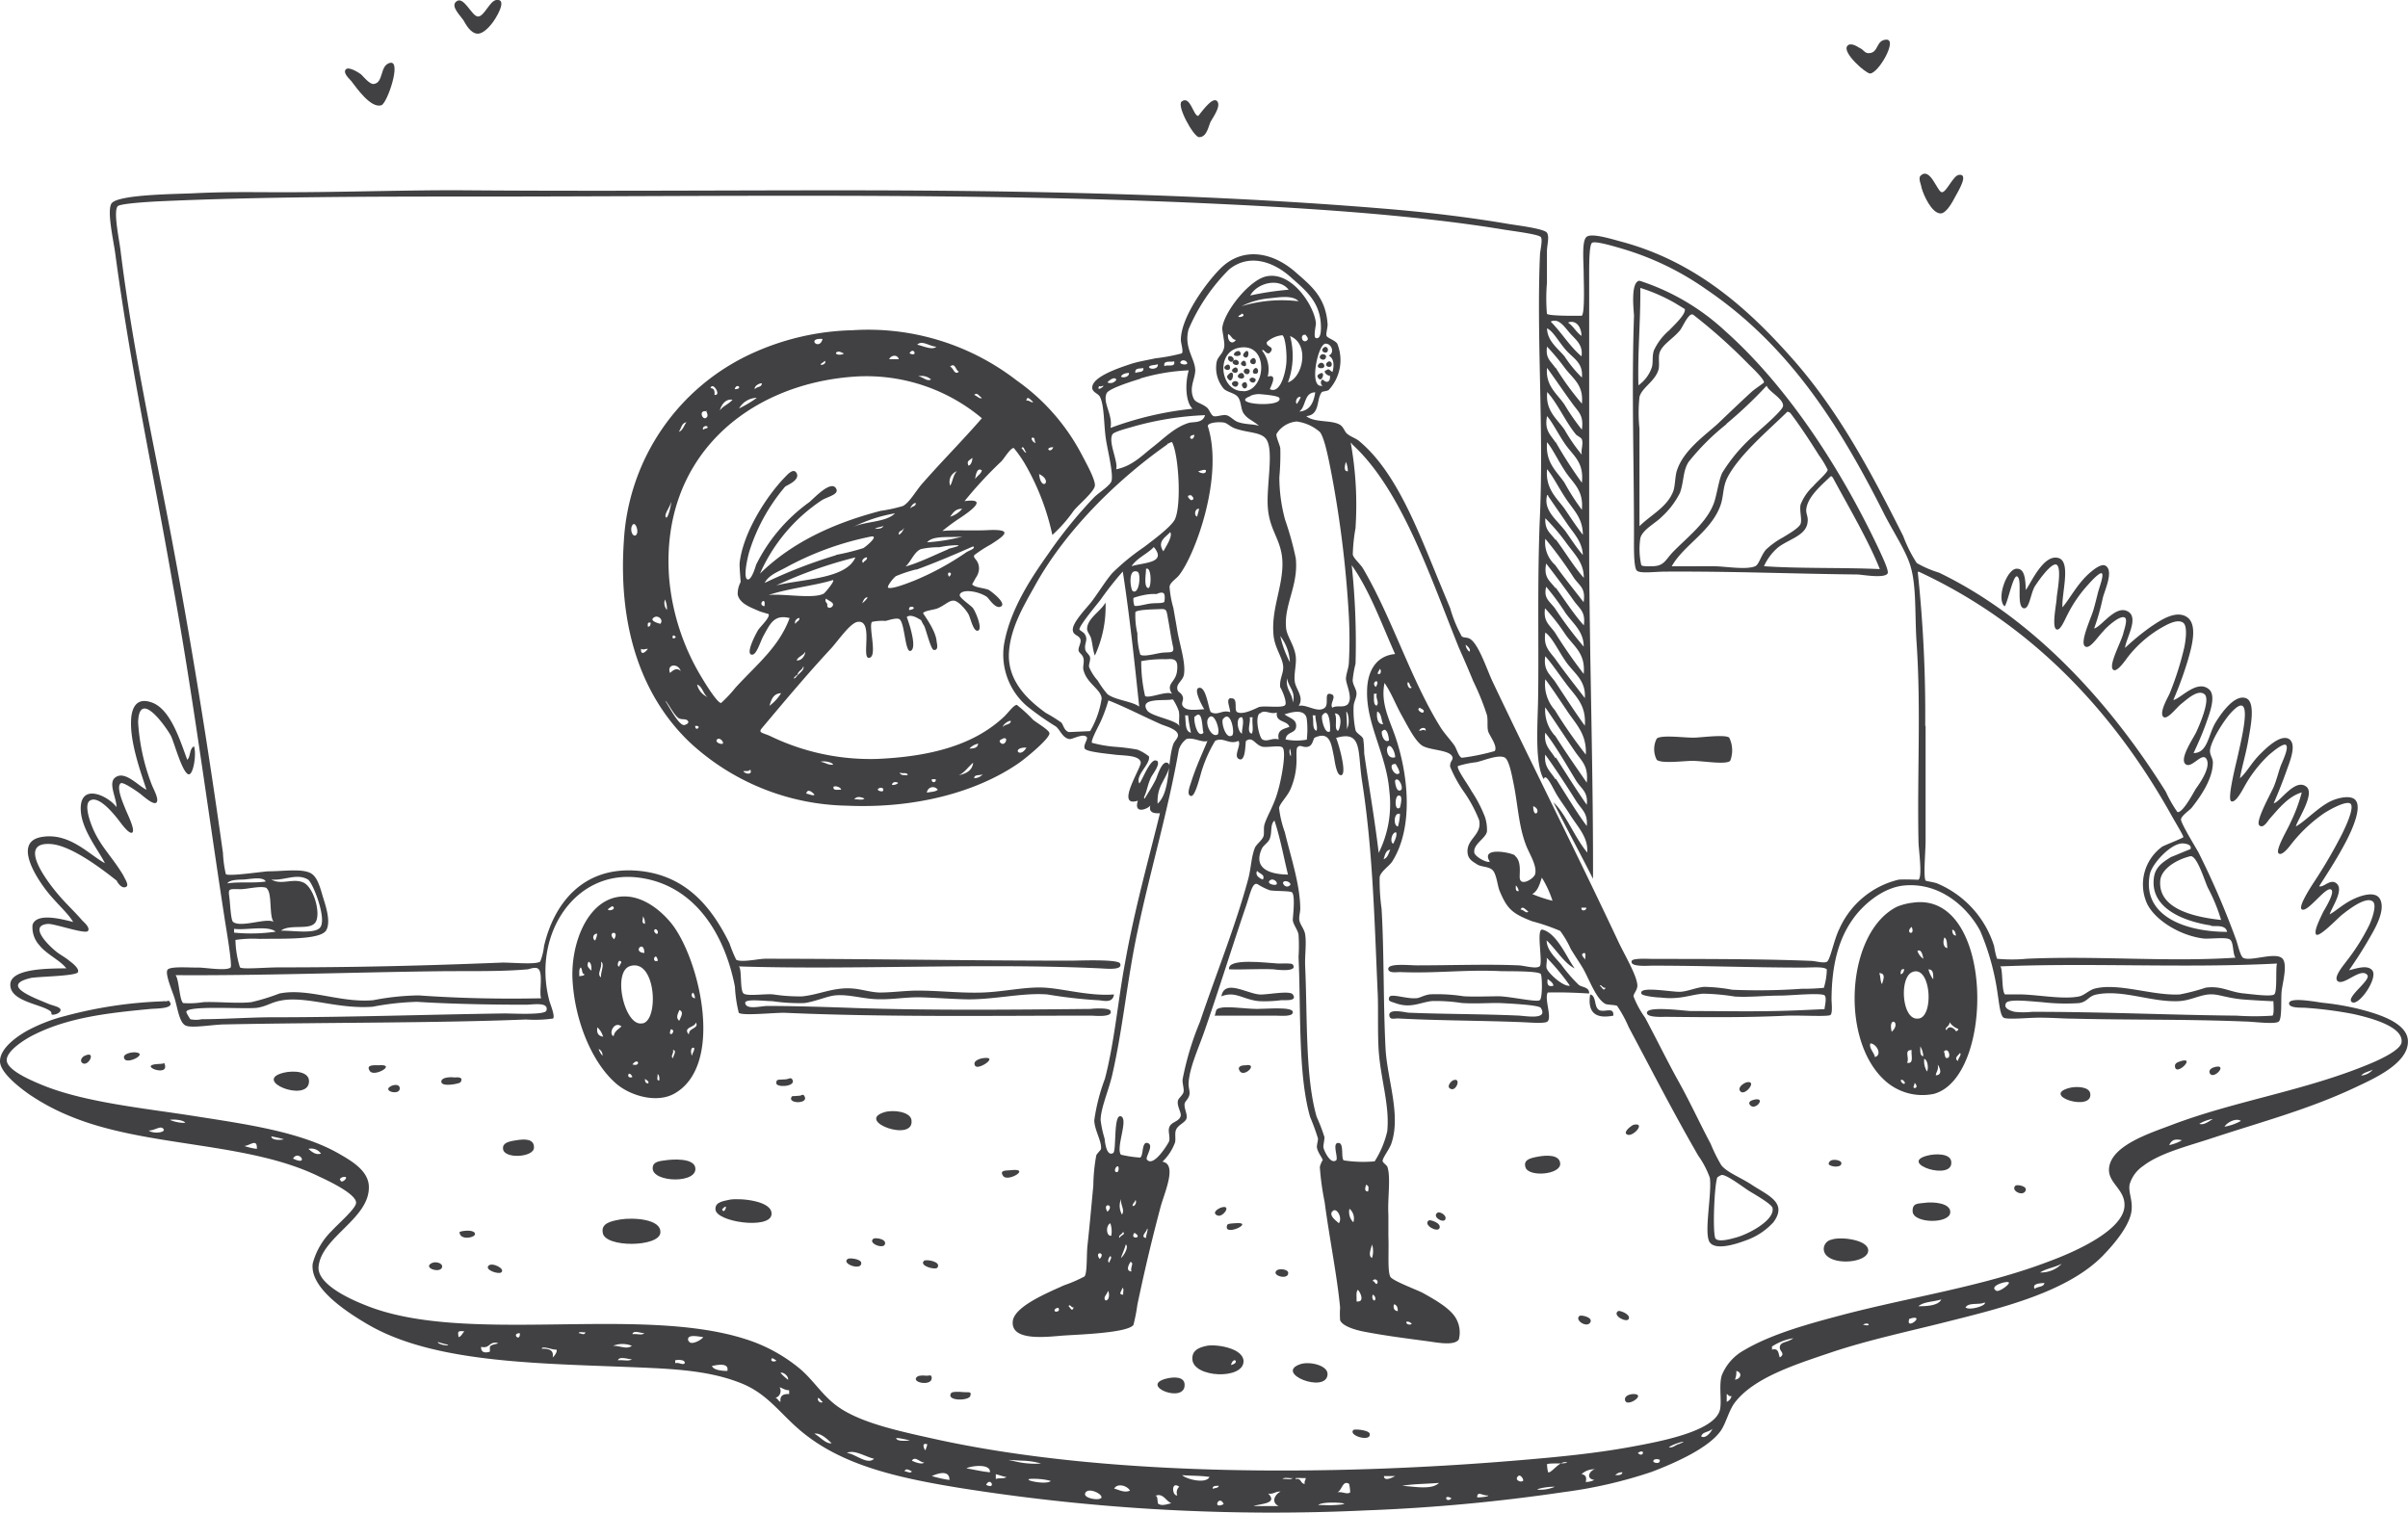 <?xml version="1.0" encoding="utf-8"?>
<svg xmlns="http://www.w3.org/2000/svg" viewBox="0 0 250.88 157.67">
  <path d="M196.55,4.13c1.15,0-.81,3.47-1.71,3.53-.45,0-2.83-2.1-2.41-2.82.31-.54,1.22.1,1.21.1.61.26.6.63,1.1.6C195.76,5.49,195.42,4.16,196.55,4.13Z" fill="#414042" fill-rule="evenodd"/>
  <path d="M123.12,10.57c.89-.66,1.2,1.48,1.71,1.51.08,0,1.5-2.19,2-1.51.41.53-.54,1.78-.7,2.11-.23.48-.39,1.63-1.21,1.61C124.37,14.28,122.54,11,123.12,10.57Z" fill="#414042" fill-rule="evenodd"/>
  <path d="M170.7,29.28c.18-.07.06,0,.2,0a23.89,23.89,0,0,1,8.86,5.23c6.37,5.68,11.93,14.1,16,22.73.35.76,1.07,2.26.9,2.52-.34.54-2.71.11-3.12.1-6.79-.07-12.91-.34-20-.3-1.11,0-2.64.23-3-.1s-.3-2.72-.3-3.62c0-7.82-.26-15.45,0-22.94C170.22,32.36,169.88,29.61,170.7,29.28Zm0,10.87a3.77,3.77,0,0,0,1.41-1.91c.14-.55,0-1.09.2-1.72a6.13,6.13,0,0,1,1.61-2.11c.38-.42,1.77-1.67,1.61-2.21,0,0-.82-.5-1-.61A18,18,0,0,0,170.9,30C170.93,33.46,170.61,36.6,170.7,40.15Zm3.62,11.06c.22-.55.18-1.54.4-2.21.69-2.08,2.84-3.57,4.23-4.83,1.05-1,2.33-2.23,3.52-3.32.38-.35,1.29-.93,1.31-1,.06-.33-1.35-1.65-1.61-1.91a57.06,57.06,0,0,0-5.74-5.13c-.46-.35-1.09,1.23-1.4,1.61-.73.89-1.83,1.46-2.12,2.32-.16.48,0,1.14-.1,1.7-.31,1.27-1.75,1.93-2,2.92a16,16,0,0,0,0,3.32V54.83C172,53.64,173.68,52.86,174.32,51.21Zm5.54-7a24.29,24.29,0,0,0-3.93,3.92c-.61.94-.48,2.06-.9,3.22a8.61,8.61,0,0,1-1.92,2.52c-.59.62-2,1.32-2.21,2.21a7.67,7.67,0,0,0,.1,2.81c.13.13.64.12,1.11.11,1.32,0,1.37-.67,2.31-1.61,1.55-1.55,3.4-3,4.13-4.93.32-.85.53-2.53.9-3.22a17.19,17.19,0,0,1,3-3.62c.45-.45,3.29-2.8,3.32-3.32.05-.77-1.49-1.48-1.71-2.11A44.79,44.79,0,0,1,179.86,44.17ZM178.45,59c1.29,0,3.45.41,4.42,0,.39-.17.58-1.09,1.11-1.72a8.38,8.38,0,0,1,1.81-1.3c.44-.28,1.65-.95,1.81-1.41s-.14-1.38,0-2a5.21,5.21,0,0,1,1.31-1.91c.38-.46,1.48-1.39,1.51-1.71a9.65,9.65,0,0,0-.91-1.51c-1-1.6-2.06-3.2-3-4.43,0,0-.25-.14-.3-.1-1.92,1.89-5,4.46-6.23,6.84-.55,1.09-.35,2-.81,3.12-1.06,2.61-3.81,4-5,6.14Zm12.47-9.26s-.11-.18-.2-.1c-.82.81-2.3,2-2.52,3.32-.1.63.26.82.1,1.61-.25,1.29-2.06,1.66-3.11,2.52A5.59,5.59,0,0,0,183.78,59c3.86.26,8.12.12,12.07.3C194.67,56.3,192.34,52.36,190.92,49.7Z" fill="#414042" fill-rule="evenodd"/>
  <path d="M137.91,36.22c.28-.24.56.13.4.41S137.46,36.61,137.91,36.22Z" fill="#414042" fill-rule="evenodd"/>
  <path d="M128.66,36.73c.13-.15.41-.21.5-.1C129.68,37.23,128.15,37.24,128.66,36.73Z" fill="#414042" fill-rule="evenodd"/>
  <path d="M129.66,36.73c.59-.68.54,1-.1.4C129.43,37,129.64,36.74,129.66,36.73Z" fill="#414042" fill-rule="evenodd"/>
  <path d="M137.71,36.93c.09-.06.62,0,.4.4S137.13,37.25,137.71,36.93Z" fill="#414042" fill-rule="evenodd"/>
  <path d="M128.45,37.63c-.22.22-.49-.11-.5-.2C127.86,36.76,128.82,37.26,128.45,37.63Z" fill="#414042" fill-rule="evenodd"/>
  <path d="M130.37,37.43c.49-.49.71.67.1.5A.28.28,0,0,1,130.37,37.43Z" fill="#414042" fill-rule="evenodd"/>
  <path d="M128.45,37.63a.35.35,0,0,1,.61.1C129.14,38.27,128.25,38,128.45,37.63Z" fill="#414042" fill-rule="evenodd"/>
  <path d="M129.36,37.73c.39-.45.58.3.4.4S129.11,38,129.36,37.73Z" fill="#414042" fill-rule="evenodd"/>
  <path d="M138.31,37.73c.28-.24.56.13.4.4S137.86,38.12,138.31,37.73Z" fill="#414042" fill-rule="evenodd"/>
  <path d="M137.41,37.93a.31.31,0,0,1,.5,0C138.3,38.57,136.89,38.45,137.41,37.93Z" fill="#414042" fill-rule="evenodd"/>
  <path d="M127.65,38.13c.16-.16.45-.25.5.11C128.24,38.79,127.27,38.51,127.65,38.13Z" fill="#414042" fill-rule="evenodd"/>
  <path d="M128.45,38.43c.17-.16.45-.25.51.11C129,39.09,128.08,38.81,128.45,38.43Z" fill="#414042" fill-rule="evenodd"/>
  <path d="M129.76,38.43c.11-.06.6,0,.4.41S129.25,38.73,129.76,38.43Z" fill="#414042" fill-rule="evenodd"/>
  <path d="M130.67,38.43c.35-.35.61.44.2.51S130.46,38.64,130.67,38.43Z" fill="#414042" fill-rule="evenodd"/>
  <path d="M137.51,38.94c.65-.42.23,1.12-.2.4C137.17,39.12,137.36,39,137.51,38.94Z" fill="#414042" fill-rule="evenodd"/>
  <path d="M128,39c.79-.79.44,1.34-.1.4C127.76,39.28,127.9,39.09,128,39Z" fill="#414042" fill-rule="evenodd"/>
  <path d="M129.06,39c.13-.13.37-.23.5,0C129.94,39.68,128.6,39.5,129.06,39Z" fill="#414042" fill-rule="evenodd"/>
  <path d="M130.47,39.34c-.18,0,.56,0,.3.4S129.78,39.5,130.47,39.34Z" fill="#414042" fill-rule="evenodd"/>
  <path d="M128.55,39.74c.16-.08.63,0,.41.41S128,40,128.55,39.74Z" fill="#414042" fill-rule="evenodd"/>
  <path d="M129.46,39.94c.55-.49.67.71.1.51C129.59,40.46,129.24,40.14,129.46,39.94Z" fill="#414042" fill-rule="evenodd"/>
  <path d="M115.18,62.78a12.08,12.08,0,0,1-1.11,5.53c-.22-.6-.23-1.2-.4-1.81-.09-.32-.42-.68-.41-1C113.31,64.4,114.69,63.7,115.18,62.78Z" fill="#414042" fill-rule="evenodd"/>
  <path d="M19.51,79.17c.37-.34.21-1.19.71-1.4.26.87-.07,2.82-.5,2.91-.65.14-1.57-3.33-1.91-4s-3.32-5.08-3.42-1.41a21.7,21.7,0,0,0,1.4,6.44c.15.43.83,1.58.51,1.91s-1.43-.73-1.81-1-1.68-1.18-1.92-1c-.52.4.35,2.29.51,2.71s1.05,2.17.7,2.42-1.34-1.21-1.51-1.41c-.38-.47-2-2.53-2.91-1.91-.58.38-.06,1.95.2,2.61.81,2.09,2.11,3.18,3.32,5.23,0,.1.59.91.3,1.11-.53.37-1.07-.65-1-.6-1.6-1.27-4.73-3.65-6.84-3.83-3.9-.31.1,4.52.71,5.24.93,1.09,1.47,1.53,2.51,2.71.12.14.88.75.6,1.11S5.67,96.23,5,96.27c-2.1.16.08,2.27.9,2.92.37.29.9.57,1.31.91.12.1,1.1.78.91,1.2s-4.26.45-4.93.61c-3.26.77.39,2.07,1.91,2.71.38.16,1.2.3,1.21.61s-.53.51-.81.5,0-.2-.3-.4c-1-.73-4.26-1-4.12-2.82.13-1.63,4.13-1.59,5.83-1.61-.65-.85-2.06-1.46-2.81-2.41a2.78,2.78,0,0,1-.71-2.12c.41-1.29,3-.62,4.23-.3-.55-.95-1.81-2-2.82-3.32s-3.43-5-.5-5.53,5,1.86,6.63,2.72c-.62-1.28-2.37-3.39-2.51-5.43-.2-3,2.77-1.67,3.72-.41,0-1-.93-2.54-.1-3.11,1-.71,2.39.92,3.22,1.3-.45-1.43-1.65-4.61-1.61-7,0-1.28.41-2.7,2.11-2.11C17.75,73.82,18.76,77.15,19.51,79.17Z" fill="#414042" fill-rule="evenodd"/>
  <path d="M164.06,100.9c-1.06-.48-1.95-2-2.92-2.91,0,1,.92,1.8,1.51,2.51a15.9,15.9,0,0,0,1.82,2.11c.37.3,1.12.21,1.1.91-1.4-.08-2.81-.14-4.32-.1-.36.69.44,2.49,0,3-.21.24-1.48.15-2.42.1-4.16-.18-9.07-.17-13.18-.4-.42,0-.84.17-.9-.3-.11-.79,1.71-.31,2-.3,3.4.15,7.54.13,11.37.3.67,0,3.25.54,2.41-.8-.2-.33-3.77-.48-4.42-.51-1.16,0-2.56.09-3.83,0a17.37,17.37,0,0,0-3.11-.2c-1.27.15-2.21.8-3.83.2-.41-.15-.77-.16-.6-.6s1.78.2,2.82.1c.33,0,.71-.29,1.4-.4a18,18,0,0,1,3.53.2c1.12.07,2.75,0,3.72,0,1.37.06,3.92.65,4.22.4s.24-2.54.1-2.72c-.29-.35-3.74-.27-4.22-.3-3.8-.17-6.61.25-10.46.1-.33,0-1.15.14-1.21-.3-.09-.66,2.18-.4,3-.4,3.55,0,7.45-.14,10.56,0,.52,0,1.83.41,2.21.1s-.41-4,.3-3.82C162.24,97.25,163.29,99.9,164.06,100.9Zm-2.92,0c.14.45,1.67,1.93,2.42,1.81a22.49,22.49,0,0,0-2.42-2.92C161.21,100.18,161.05,100.58,161.14,100.9Zm.71,1.81c-.07-.37-.37-.5-.6-.7C161.16,102.53,161.26,102.87,161.85,102.71Z" fill="#414042" fill-rule="evenodd"/>
  <path d="M128.05,101c-.19-1.22,3.93-.66,5.13-.6.56,0,1.4-.06,1.51.1.63.89-2.07.5-2,.5C131.14,100.93,129.41,101.06,128.05,101Z" fill="#414042" fill-rule="evenodd"/>
  <path d="M127.25,103.82c.32-1.8,2.52-.36,3.92-.2.73.08,3.2-.46,3.52,0,.52.74-.79.57-1.21.6a13.38,13.38,0,0,1-2.31.1C129.47,104.15,128.71,103.23,127.25,103.82Z" fill="#414042" fill-rule="evenodd"/>
  <path d="M165.67,103.62c.69.14.37,1.27.91,1.61s1.58-.42,1.51.6C166.16,106.21,165.39,105.44,165.67,103.62Z" fill="#414042" fill-rule="evenodd"/>
  <path d="M126.54,105.83c.14-.2.08-.58.3-.7.69-.39,2.8,0,4.13,0,1,0,3.64-.25,3.72.3s-1.24.4-1.81.4Z" fill="#414042" fill-rule="evenodd"/>
  <path d="M14.08,109.65c1.42.11-.75,1.25-1.1.71S13.71,109.62,14.08,109.65Z" fill="#414042" fill-rule="evenodd"/>
  <path d="M8.85,110c1.17-.54.43,1.07-.2.81C8.19,110.56,8.6,110.07,8.85,110Z" fill="#414042" fill-rule="evenodd"/>
  <path d="M102.4,110.26c1.8-.26-.48,1.3-.8.8S102.06,110.31,102.4,110.26Z" fill="#414042" fill-rule="evenodd"/>
  <path d="M227.23,110.56c1.52-.45-.36,1.45-.6.7C226.51,110.88,226.72,110.71,227.23,110.56Z" fill="#414042" fill-rule="evenodd"/>
  <path d="M16.6,110.86c.57,0,.53-.24.6.2C17.39,112.21,14.21,110.93,16.6,110.86Z" fill="#414042" fill-rule="evenodd"/>
  <path d="M39.43,111c2-.16-.44,1.29-.9.6S39,111,39.43,111Z" fill="#414042" fill-rule="evenodd"/>
  <path d="M129.76,111c1.4-.24-.13,1.33-.6.6C128.84,111.08,129.44,111,129.76,111Z" fill="#414042" fill-rule="evenodd"/>
  <path d="M230.85,111.16c1.24-.25-.2,1.35-.6.71C230,111.39,230.64,111.2,230.85,111.16Z" fill="#414042" fill-rule="evenodd"/>
  <path d="M47.38,112.27c.09,0,1-.14.6.5-.08.15-2.09.56-2-.1C46,112.32,46.67,112.19,47.38,112.27Z" fill="#414042" fill-rule="evenodd"/>
  <path d="M81.78,112.47c.41,0,.65-.32.81.1.24.68-1.71.76-1.71.3S81.06,112.53,81.78,112.47Z" fill="#414042" fill-rule="evenodd"/>
  <path d="M151.39,112.57c.87-.35.38,1.1-.2.91S151.17,112.66,151.39,112.57Z" fill="#414042" fill-rule="evenodd"/>
  <path d="M182,112.77c1.16-.22-.27,1.57-.71.91C181,113.23,181.8,112.8,182,112.77Z" fill="#414042" fill-rule="evenodd"/>
  <path d="M40.74,113.17c.31-.16.87-.22.91.2C41.72,114.21,39.71,113.69,40.74,113.17Z" fill="#414042" fill-rule="evenodd"/>
  <path d="M83.19,114.18c.38,0,.44-.24.6,0,.59.88-1.81.86-1.31.1C82.56,114.17,82.5,114.25,83.19,114.18Z" fill="#414042" fill-rule="evenodd"/>
  <path d="M182.77,114.58c1.27-.28.15,1.15-.4.61C182.05,114.86,182.4,114.66,182.77,114.58Z" fill="#414042" fill-rule="evenodd"/>
  <path d="M92.14,115.89c.91-.28,2.68-.06,2.82.8C95.33,119.11,89.06,116.83,92.14,115.89Z" fill="#414042" fill-rule="evenodd"/>
  <path d="M170.2,117.2c1.36-.29-.12,1.39-.71,1C169.06,117.92,170.06,117.23,170.2,117.2Z" fill="#414042" fill-rule="evenodd"/>
  <path d="M53.82,118.81c.77-.12,1.87-.2,1.81.8s-3.13,1.17-3.22.1C52.35,119.1,52.93,118.94,53.82,118.81Z" fill="#414042" fill-rule="evenodd"/>
  <path d="M69.21,120.92c.89-.15,3-.25,3.22.7.37,1.75-4.47,1.62-4.43.1C68,121.15,68.48,121,69.21,120.92Z" fill="#414042" fill-rule="evenodd"/>
  <path d="M190.52,121.32c0-.7,1.21-.48,1.31-.2C192,121.67,190.86,121.66,190.52,121.32Z" fill="#414042" fill-rule="evenodd"/>
  <path d="M105.42,121.92c2-.18-.44,1.3-.91.61S105,122,105.42,121.92Z" fill="#414042" fill-rule="evenodd"/>
  <path d="M210,123.53c.18-.12,1.35.06,1,.61S209.43,124,210,123.53Z" fill="#414042" fill-rule="evenodd"/>
  <path d="M76.05,125c1.08-.18,4.59.12,4.32,1.61s-5.77.72-5.83-.6C74.5,125.24,75.34,125.16,76.05,125Zm-.81,1c.17.69.73-.73.1-.1C75.3,126,75.21,125.94,75.24,126.05Z" fill="#414042" fill-rule="evenodd"/>
  <path d="M127.15,125.85c1.29-.45.28,1.06-.31.8S126.81,126,127.15,125.85Z" fill="#414042" fill-rule="evenodd"/>
  <path d="M149.78,126.35c.21-.13,1,.27.8.71S149.13,126.77,149.78,126.35Z" fill="#414042" fill-rule="evenodd"/>
  <path d="M148.87,127.16c.13-.09,1.31.27,1.11.8S148.19,127.61,148.87,127.16Z" fill="#414042" fill-rule="evenodd"/>
  <path d="M128.66,127.46c2.27-.2-1.27,1.52-.81.2C127.91,127.5,128.15,127.5,128.66,127.46Z" fill="#414042" fill-rule="evenodd"/>
  <path d="M47.88,128.36c.51-.17,1.55-.22,1.61.2S47.85,129.29,47.88,128.36Z" fill="#414042" fill-rule="evenodd"/>
  <path d="M91,129.07c.17-.12,1.16,0,1.21.4C92.34,130.32,90.31,129.57,91,129.07Z" fill="#414042" fill-rule="evenodd"/>
  <path d="M88.32,131.18c.19-.14,1.36,0,1.41.4C89.82,132.46,87.6,131.69,88.32,131.18Z" fill="#414042" fill-rule="evenodd"/>
  <path d="M96.26,131.38c.21-.2,1.84.07,1.41.7C97.48,132.37,95.73,131.91,96.26,131.38Z" fill="#414042" fill-rule="evenodd"/>
  <path d="M44.86,131.68c.45-.32,1.24-.08,1.21.3C46,132.72,44.15,132.19,44.86,131.68Z" fill="#414042" fill-rule="evenodd"/>
  <path d="M50.9,131.88c.39-.39,1.82.35,1.31.71C51.9,132.8,50.47,132.32,50.9,131.88Z" fill="#414042" fill-rule="evenodd"/>
  <path d="M133,132.39c.24-.24,1.15-.15,1.21.2C134.32,133.43,132.42,132.94,133,132.39Z" fill="#414042" fill-rule="evenodd"/>
  <path d="M168.59,136.61c.14-.09,1.29.31,1.11.8S167.9,137.06,168.59,136.61Z" fill="#414042" fill-rule="evenodd"/>
  <path d="M164.57,137.11c.16-.11,1.47.14,1.1.71S164,137.54,164.57,137.11Z" fill="#414042" fill-rule="evenodd"/>
  <path d="M125.74,140.23c1-.19,3.81.25,3.82,1.61,0,1.95-5.23,1.73-5.33-.2C124.18,140.77,124.78,140.42,125.74,140.23Zm2.51,2c1-.21.27-1,0,0Z" fill="#414042" fill-rule="evenodd"/>
  <path d="M96.57,143.35c.25,0,.47-.16.5.2.08.89-2,.57-1.61,0C95.59,143.35,95.93,143.28,96.57,143.35Z" fill="#414042" fill-rule="evenodd"/>
  <path d="M121.51,143.65c.79-.2,1.88-.22,1.91.61C123.52,146.33,118.62,144.39,121.51,143.65Z" fill="#414042" fill-rule="evenodd"/>
  <path d="M100.39,145.06c.5.05.87-.13.7.4s-2.55.54-2-.3C99.18,145,99.86,145,100.39,145.06Z" fill="#414042" fill-rule="evenodd"/>
  <path d="M170.3,145.26c1.2.09-.9,1.47-1,.6C169.24,145.4,169.9,145.23,170.3,145.26Z" fill="#414042" fill-rule="evenodd"/>
  <path d="M141,149c.12-.12,1.65,0,1.71.41C142.86,150.3,140.42,149.59,141,149Z" fill="#414042" fill-rule="evenodd"/>
  <path d="M40.64,6.55c1.24-.28-.31,4.25-.91,4.42-1.11.34-2.59-1.83-3.12-2.51-.13-.18-.9-.81-.6-1.21s1.47.39,1.61.5.88,1.06,1.31,1C40,8.64,39.54,6.79,40.64,6.55Z" fill="#414042" fill-rule="evenodd"/>
  <path d="M161.85,83.6c1.3,1.21,2.21,3.69,3.52,5.23.1-1.66-1-2.63-1.91-4.12-.3-.47-.77-1.11-1.21-1.81s-1.19-2.48-1.41-1.71c-.92-1.51-.66-5.34-.6-8,.11-5.27-.1-12.48.2-19.41.4-9.1-.36-18.66,0-27.16,0-.45.31-1.6.1-1.91s-3-.64-4-.81c-9.4-1.54-20.71-2.25-31-2.72-25.13-1.14-49.84-.7-76.05-.7-10.21,0-22.11,0-33,.5-1.19.06-4,.24-4.23.51-.48.55.18,3.57.3,4.62,1.27,10.34,3.51,20.38,5.34,30.08,1.95,10.35,3.77,21.5,5.33,32.69a12,12,0,0,0,.3,2.21c.33.25,3.87-.28,4.42-.3,1.55,0,3.5-.31,4.43.2.73.4,1,1.61,1.31,2.62.22.72.81,2.42.3,3.32-.6,1.06-4.88.85-6.94.9a12.37,12.37,0,0,0-2.52.11A10.21,10.21,0,0,0,25,100.8c.31.23,2.58,0,4.12,0,8,0,15-.17,23.24-.5,1.13,0,3.43.23,3.92-.1a6.23,6.23,0,0,0,.4-1.61c1-4.35,4-8.39,9.86-7.85,5,.47,7.65,3.87,9.46,7.55a15.38,15.38,0,0,0,.7,1.71c.54.32,2.37-.1,3-.1,10.28,0,21,.2,32,.2.58,0,4.83-.18,5,.3.31.73-1.41.53-2.11.5-12.27-.57-25.61.18-37.62-.2.35.21.09,2.5.5,2.82s2.36,0,3.12.1a17.66,17.66,0,0,0,3,.2c1.84-.19,3.31-1,5.33-.81.84.07,1.76.38,2.72.41,1.3,0,2.67-.2,4-.2,2.19,0,4.5.28,6.74.2s4.46-.62,6.44-.51,4.71.91,7.24.71c-.13,1-1.19.6-1.71.6a50.37,50.37,0,0,1-5.23-.6c-2.69-.21-5.71.61-8.75.5-1.51-.05-3-.16-4.43-.2s-2.94.23-4.32.2c-1.64,0-3.15-.55-4.63-.4-.85.09-2.2.69-3.22.8a19.54,19.54,0,0,1-3.32-.2c-.78,0-2.88-.29-2.81.2.1.73,1.59.31,2.31.3,2.62,0,6,.1,9,.21,7.87.27,16.73.18,24.75.1-.33,0,1.85-.2,2,.2.29.72-1.7.5-2,.5-10.73,0-21.34.17-32-.3-1.22,0-4.39.33-4.73,0a14,14,0,0,1-.4-2.72c-1.08-5.54-4.23-10.61-10-11.36-6.72-.89-11.12,6-9.35,12.77,0,.14.66,1.65.4,1.91a13.67,13.67,0,0,1-2.82.1c-9.35.38-21,.3-31.28.51-1.36,0-3.59.45-4.22.1s-.8-1.82-1.11-2.82c-.22-.72-1.07-2.65-.71-3s2.28-.18,3.22-.2c.67,0,2.86.37,3.32,0,.22-.17-.49-4.29-.6-5-1.78-11.53-3.4-23.92-5.43-35C16,49.34,13.64,38.57,12,26.36c-.19-1.38-.86-4.32-.4-5.13.56-1,7-1,8.75-1.1,3.55-.17,6.31-.09,9.46-.1,6.22,0,13.09-.25,18.91-.2,13.23.1,26.4,0,38.82,0,19.15,0,38.56.41,56.64,1.91,4.29.35,8.75.87,13.07,1.61.87.14,3.64.48,3.92.9s0,1.33,0,1.91c0,.77,0,2.17,0,3.32a18.93,18.93,0,0,0,0,3.22c.22.26,3.63.2,3.63.2.34-.28.2-3.68.2-4.22,0-1.4-.23-3.57.3-4s2.64.24,3.62.5c7.78,2.08,13.22,7,17.8,12.17,4.8,5.42,8.14,11.68,11.57,18.51a14.33,14.33,0,0,0,1.41,2.81,11.14,11.14,0,0,0,2.32,1c9.86,4.76,17.85,13.58,23.63,22.83a13.05,13.05,0,0,0,1.21,2.12c.56.1,1.65-2,1.91-2.42.13-.21,1.67-2.18,1.11-3.12-.47-.77-1.59,1.13-2.21.51s1-2.88,1.2-3.42c.08-.18,1.51-3.26.81-3.83s-1.89.59-2.42,1-1.53,1.81-1.91,1.31.59-2.11.71-2.42a31.91,31.91,0,0,0,1.5-4.72c.13-.58.4-2.26-.1-2.62-.66-.48-1.92.33-2.41.6a12.23,12.23,0,0,0-3.32,2.92c-.14.17-1.09,1.61-1.51,1.41-.67-.32.73-2.81,1-3.82,0-.13.47-1.34.2-1.61-.44-.44-2,1-2.31,1.41-.57.56-1.45,2-1.92,1.51s.7-3,.91-3.73.31-1.16.5-1.91c.13-.48.58-1.67.4-1.91s-1.16.83-1.4,1.11a13.69,13.69,0,0,0-2.22,3.22c-.27.5-.7,1.62-1.1,1.5-.57-.16,0-2.77,0-3.32,0-.28.56-3.07,0-3.42s-2.19,2.08-2.32,2.32c-.42.8-.54,2.29-1.1,2.21-.84-.12-.11-3.06-.71-3.32-.42-.18-1,2.86-1.3,3.12-.91-.8.27-4,1.3-3.92.79,0,.87,1.08.91,2.21.51-.64,1.83-3.8,3.42-3.32,1.32.4.3,3.71.4,5.13.81-.94,1.63-2.61,3-3.72.33-.27,1.09-.88,1.51-.6.83.53-.08,2.49-.3,3.31a25,25,0,0,1-.91,3.22c.79-.19,2.32-2.63,3.62-1.71,1,.73-.32,2.79-.4,3.73a25.35,25.35,0,0,1,2.71-2.22c.81-.53,2.53-1.79,3.73-1s.47,3.24.1,4.52a37.93,37.93,0,0,1-1.51,4.13c.72-.1,2.47-2.19,3.72-1.11.8.7,0,2.64-.3,3.52-.46,1.29-.89,2.19-1.31,3.12,1.49,0,1.52-1.93,2.31-3.22.49-.79,1.9-2.91,3.12-2.51,1.07.34.51,3,.3,4.22-.26,1.57-.67,2.81-.9,4.13.65-.53,1.2-1.61,2.11-2.52.57-.56,2-2,2.92-1.61,1,.48.13,2.48-.2,3.42-.47,1.32-.86,2.26-1.31,3.32.67-.11,2.24-2.69,3.42-1.71.9.75-1,3.53-1.11,4.12,1-.53,2.43-2.13,3.82-2.71.62-.26,1.8-.55,2.32-.1,1,.88-.81,4.21-1.21,4.93-.87,1.59-1.67,2.8-2.51,4.12.49.15,1.17-.83,1.81-.3.81.67-.48,2.47-.71,3.22.6-.3,1.31-1,2.32-1.51.75-.38,2.39-1,2.91-.1.67,1.18-.59,3.23-1.1,4.12-.77,1.34-1.39,2.26-2.11,3.32.75-.18,1.91-.6,2.41,0,.66.79-1.4,3.78-2.11,3.32s2-2.28,1.61-2.81c-.66-.89-2.51,1.21-3.12.6-.42-.42.65-1.64.9-2a21.61,21.61,0,0,0,2.42-3.83c.23-.49.8-2,.4-2.41-.68-.67-2.57.81-3.32,1.41-.33.27-2.3,2.32-2.61,2s.45-1.75.7-2.31c.08-.17,1.19-1.9.91-2.32-.46-.66-2.52,2.44-3.12,2-.4-.28,1-2.41,1.2-2.72a52.31,52.31,0,0,0,3-5.13c.25-.51,1.29-2.63.91-3.12s-2.51.74-3,1.11a15.64,15.64,0,0,0-3.32,3.22c-.06.07-.86,1.15-1.21.8s1-2.59,1.21-3.12a16.88,16.88,0,0,0,1.21-3.22c-1.38.4-2.37,1.65-3.32,2.72-.22.24-.69,1.12-1.11.7s1.24-3.36,1.51-4,.46-1.41.7-2.11c.14-.4.87-1.85.61-2.22s-1.67.89-1.81,1a13.47,13.47,0,0,0-2.62,3.42c-.17.28-.86,1.63-1.31,1.41s.53-4,.71-4.83c.44-2,1.68-7-.71-4.42-.69.73-2.17,3-2.21,4,0,.48.3.76.3,1.21,0,1.72-1.29,3.56-2.21,4.72-.19.24-1.08.83-1.11,1.21s1.58,3,1.81,3.42A85.48,85.48,0,0,1,233,98c.1.27.41,1.64.7,1.8.76.44,3.46-.69,4.12.11.52.61,0,2.49-.1,3.32s.06,2.88-.3,3.21-2.76,0-3.52,0c-6.1-.25-12-.15-18-.3-.91,0-2-.1-3.52-.1-1,0-3.25.23-3.63,0s-.5-1.79-.6-2.31A25.67,25.67,0,0,0,206.31,97c-1.17-2.22-4-5.11-7.95-4.73-2.21.22-4.27,2-5.33,3.52-1.48,2.08-2.19,4.76-2.21,8.35,0,.3.13,1.38-.1,1.61s-3.45,0-4.93.1c-4,.18-7.89.15-12.27.1-.17,0-2.15.12-1.91-.5s4-.11,4.52-.1c4.11,0,7.48.1,11.77-.1l2.22-.1c-.13.13.26-1.07,0-1.41s-3.59,0-4.63,0c-1.64,0-3.18.19-4.73.1a23.25,23.25,0,0,0-3.32-.3c-1.38.11-2.41.65-4.43.4-.42,0-1.92-.16-2-.4-.32-.86,3.32-.12,4.13-.2s1.67-.46,2.41-.51a17.69,17.69,0,0,1,2.92.3,63.26,63.26,0,0,0,7.24-.1,21.84,21.84,0,0,0,2.31-.1,7.13,7.13,0,0,0,.31-1.91c-.26-.34-1.71-.19-2.52-.2-5.21,0-10.28-.2-15.69-.2-.37,0-2.38.17-2.11-.5.12-.31,1.89-.2,2.21-.2,5.12,0,11.56,0,16.4.2.49,0,1.35.28,1.71.1s.72-2.25,1.3-3.42a9.07,9.07,0,0,1,6.14-5.13c.33-.07,2.05,0,2.11,0,.44-.36,0-3.2,0-4-.14-7.17.27-13.81-.2-20.72-.19-2.8,0-5.76-.6-7.84-.44-1.64-1.89-3.78-2.82-5.64-4.76-9.46-10-17.56-18.51-23.33A29.84,29.84,0,0,0,169.29,26c-1-.3-3.08-.93-3.42-.7s-.3,2.77-.3,4c0,9.37,0,19.31,0,28.87.06,11.41.43,22.53.4,33.4C164.61,88.88,163.2,86.28,161.85,83.6Zm2.92-46.47c.19-1.2-.61-1.73-1.21-2.42s-1.16-1.59-2-1.2C162.69,34.64,163.53,36.08,164.77,37.13Zm0-2.11c0-.93-.55-1.73-1.41-1.41C163.94,34,164.22,34.62,164.77,35ZM163,37.13a13.14,13.14,0,0,0,1.81,2.21c.16-1.57-.93-2-1.71-2.92s-1.28-1.9-1.92-2.21C161.21,35.54,162.29,36.28,163,37.13Zm-.91,1.2a30.53,30.53,0,0,0,2.72,3.73c.19-1.9-.84-2.53-1.71-3.63a23.21,23.21,0,0,0-1.92-2.31C161,37.35,161.56,37.61,162.05,38.33Zm.91,3.83a23.17,23.17,0,0,0,1.81,2.61c.21-1.47-.34-1.83-.91-2.61-1-1.36-1.84-2.63-2.72-3.83C161,40.2,162.21,41,163,42.16Zm0,2.61a18.2,18.2,0,0,0,1.81,2.62c-.14-.49.18-1.07,0-1.61-.07-.18-.5-.38-.61-.5-1.07-1.28-1.9-3.22-3-4.43C161,42.79,162.18,43.6,163,44.77Zm-.91,1.31a46.82,46.82,0,0,0,2.72,4.22c.24-2.21-.93-2.8-1.81-4.12-.72-1.07-1.29-2.23-1.82-2.82C160.89,44.86,161.53,45.27,162.05,46.08ZM163,50.3a23.26,23.26,0,0,0,1.81,2.82c.2-2.15-1-2.8-1.81-4.12-.7-1.07-1.3-2.33-1.82-2.92C161,48.24,162.16,49.06,163,50.3ZM163,53c.68,1,1.26,1.89,1.91,2.72,0-1.77-1-2.59-1.81-3.83s-1.36-2.37-1.92-3C161,50.91,162.15,51.85,163,53Zm0,2.21c.71,1,1.27,1.89,1.91,2.62-.05-1.39-1-2.31-1.61-3.22s-1.33-1.92-2-2.92c0-.06,0-.12-.11-.1C160.78,53.14,162.1,54.08,163,55.23Zm-.91,1c1.06,1.42,1.9,2.86,2.92,4,0-1.57-.89-2.36-1.81-3.62A21.28,21.28,0,0,0,161,54C160.94,55.24,161.5,55.5,162.05,56.24Zm-.1,2.61c1,1.42,2.08,2.73,3,3.93.23-1.49-.41-1.68-1-2.52A43.22,43.22,0,0,0,161,56.14,3.17,3.17,0,0,0,162,58.85Zm.1,2.42c1,1.38,1.91,2.8,2.92,3.92.21-1.4-.44-1.74-1-2.51-1-1.41-2-2.75-2.92-3.93C160.8,60.2,161.47,60.51,162.05,61.27Zm38.53,14.38v12c0,1.07-.25,3.75,0,4.13,0,.06.87.17,1.2.3a10.45,10.45,0,0,1,5.94,6.54,8.74,8.74,0,0,0,.3,1.31,16,16,0,0,0,3.12,0c7.44-.33,14.63.36,21.73-.11-.33-.45-.16-1.64-.61-1.91s-2.21,0-2.81-.1c-2.48-.33-5.09-2-5.84-3.72a4.87,4.87,0,0,1,1.61-5.83c.14-.11,2.16-.89,2.21-1s-.84-1.56-1.2-2.21c-6.18-11.1-14.81-20.09-26.36-25.45-.06,0-.12,0-.1.1A139.52,139.52,0,0,1,200.58,75.65ZM162,63.38a41,41,0,0,0,3,4c0-1.6-1.1-2.38-1.91-3.53a25.31,25.31,0,0,0-2-2.71C160.8,62.33,161.4,62.6,162,63.38Zm0,2.52a52.11,52.11,0,0,0,3,4.32c.2-2.16-1-2.82-1.91-4.12a21.33,21.33,0,0,0-2.12-2.72C160.78,64.76,161.4,65.07,162,65.9Zm0,2.71c1.06,1.49,2.14,2.85,3.12,4.13.13-1.88-1.16-2.6-2-3.83s-1.42-2.52-2.12-3C160.8,67.33,161.35,67.77,162,68.61ZM162,71c1.09,1.65,2.09,3.2,3.12,4.62.15-2.17-.92-3-1.91-4.32s-1.61-2.27-2.22-2.92C160.8,69.79,161.39,70.18,162,71Zm0,3c1,1.64,2.15,3.26,3.22,4.63.11-2.19-1.06-3.19-2-4.63-.82-1.22-1.64-2.46-2.22-3.22A4.05,4.05,0,0,0,162,74Zm0,2.62c1.1,1.74,2.27,3.41,3.32,4.93.18-1.75-.5-2.2-1.21-3.22-1-1.46-2.31-3.47-3.12-4.63A4,4,0,0,0,162,76.66Zm.1,2.31c1.13,1.77,2.16,3.41,3.22,4.93.15-1.35-.54-1.62-1.11-2.51-1-1.65-2.29-3.88-3.22-5C160.85,77.72,161.48,78.07,162.05,79Zm0,2.22c1.11,1.72,2.13,3.46,3.22,4.92.12-1.35-.51-1.68-1.11-2.61-1-1.6-2.35-3.65-3.22-4.83C160.86,79.94,161.49,80.32,162.05,81.19Zm68.3,15.29c-2.65-.39-6.39-1.69-6-4.93.12-1.14.9-1.66,1.81-2.22.07,0,2-.84,2-.8.19-.47-.44-.59-.81-.61-1.25,0-3.2,2.13-3.42,3.22-.85,4.42,3.83,6,8.05,6C231.88,96.32,230.85,96.55,230.35,96.48Zm-.4-4c-.33-.73-1.13-3.38-1.81-3.22-1.37.33-3,1.28-3.12,2.52-.28,3.11,3.92,3.85,6.34,4.12A18.59,18.59,0,0,0,230,92.45ZM33.4,96.58c.62-1-.83-4.64-1.31-4.93-1.17-.7-2.48.13-3.82,0,1.07.61,2.23-.17,3.32.3s1.85,3.19,1.3,4.12-2.7.16-3.62.91C30.39,96.93,32.92,97.39,33.4,96.58Zm-8-4.93c-.75,0-1.53.06-1.71.4,1.2-.2,2.78,0,4-.2C27.41,91.32,26.15,91.59,25.35,91.65Zm2.41.9c-.48-.31-2.07.1-2.71.1-1.23,0-1.34-.13-1.21.81.09.65.15,2.43.4,2.61.85.63,3.53-.49,4.23,0C28,95.46,28.4,93,27.76,92.55Zm-3.42,4.63a17.92,17.92,0,0,0,4.33-.1c-.78-.69-3.28-.11-4.33-.3Zm184,3.52c.31.18.12,2.62.51,2.92,0,0,1.54,0,1.81,0,1.87.07,4.35.54,5.93.2.52-.11,1-.65,1.61-.81,2.49-.63,6,.76,8.85.61a21.46,21.46,0,0,0,2.72-.71c1.68-.21,2.43.46,4,.61.84.08,2.77.35,3.12.1s.12-2.88.3-3.22C227.58,100.9,217.83,100.3,208.32,100.7ZM56,100.9c-.31-.15-.9.09-1,.1-2.78.25-5.94.17-9.05.2-8.85.1-18.77.47-27.66.41.37.44.4,2.64.8,2.91a9.08,9.08,0,0,0,2.11-.1c1.55-.06,3.55.17,5,0a21.91,21.91,0,0,0,2.92-.9c3-.6,6.32,1,9.76.7a26.5,26.5,0,0,1,4.73-.5c4.23.3,8.61.39,12.77.3C56.13,103.41,56.66,101.21,56,100.9Zm170.9,3.42c-2.82.1-5.74-1.23-8.45-.7-.89.17-.92.74-1.81.9a21.28,21.28,0,0,1-3.92-.1c-1-.06-3.45-.38-3.72.1-.4.7,1,.92.9.91a8.07,8.07,0,0,0,1.81,0c7.48,0,14.2.33,21.33.4a27.89,27.89,0,0,0,3.72,0c.22-.19.07-1.54.1-1.51s-3-.15-3.42-.2c-1.72-.2-2.4-.58-3.32-.5C229.08,103.71,228.14,104.28,226.93,104.32ZM26.86,105c-1,.19-7.14-.27-7.44.4-.06.12.43.82.4.8a2.82,2.82,0,0,0,1.2,0c2.17,0,5.22-.2,7.25-.2,8.2,0,16-.28,24.24-.4,1,0,4.28.19,4.42-.3.28-.94-1.45-.61-2.11-.61-4.08,0-8.29-.1-11.37-.3a28.4,28.4,0,0,0-4.62.51c-3.51.26-6.51-1-9.15-.71C28.29,104.37,28,104.79,26.86,105Z" fill="#414042" fill-rule="evenodd"/>
  <path d="M51.7,0c1.27-.18-.06,2-.5,2.51-.24.31-.87,1-1.41,1-.77,0-1.27-1-1.51-1.41C47.91,1.57,47,.7,47.48.21c.8-.8,1.65,1.49,2.31,1.51S51,.11,51.7,0Z" fill="#414042" fill-rule="evenodd"/>
  <path d="M204.1,18.22c1.06-.14-.08,1.7-.41,2.31-.24.45-.88,1.69-1.5,1.71-.91,0-1.77-1.85-2-2.71,0-.21-.37-.94-.1-1.21,1-1,1.74,1.67,2.22,1.71S203.48,18.29,204.1,18.22Z" fill="#414042" fill-rule="evenodd"/>
  <path d="M136.1,43.36c.83.71,2.66.37,3.52.91.36.23.48.71.7.9.4.35,1,.52,1.31.81,3.84,3.2,6.09,9.24,8.25,14.48l1.21,2.92a13.82,13.82,0,0,0,1.2,2.92c.19.19.56.06.91.3.88.6,1.68,3.08,2.31,4.43,4.39,9.25,8.77,17.87,13.08,27.05.62,1.33,2,3.63,2,4.63,0,.47-.41.82-.4,1.11a9.62,9.62,0,0,0,1.2,2.21c1.14,2.13,2.36,4.62,3.43,6.54,1.28,2.3,2.2,4.33,3.42,6.64a16.21,16.21,0,0,0,1.1,2.21c.59.74,2,1.27,3.12,2,1.65,1.11,3.84,1.86,2.31,3.93a7,7,0,0,1-2.91,1.91c-.8.3-3.06,1.09-3.72.2s.24-5.08,0-6.74a9.59,9.59,0,0,0-1.21-2.31c-2.6-4.5-4.72-8.65-7.24-13.38a13,13,0,0,0-1.21-2.22c-.2-.11-1-.1-1.21-.2-1-.51-1.71-2.64-2.41-3.82-.35-.57-.79-1.22-1.21-1.91A10.16,10.16,0,0,0,162.55,97a20.61,20.61,0,0,0-2.91-1c-2.08-.81-2.62-1.27-3.42-3.22-.19-.45-.3-1.7-.71-2.11s-1.16-.31-1.61-.6-.94-.53-1-1.21c-.14-1.47,1.55-1.84,1.2-3.42a14.3,14.3,0,0,0-1.5-2.82,13.76,13.76,0,0,1-1.51-2.71c-.08-.62.41-.71.2-1.11-.37-.68-2.37-.62-3.12-1.11s-1.52-2.06-2.11-3.11c-.71-1.27-1-2.19-1.81-3.42-.44,2.1.53,3.86,1.1,5.53,1.33,3.85,2,9.43-.3,13.08-.28.45-1.17,1-1.31,1.61a21.86,21.86,0,0,0,.2,3.31c.27,4.47.17,9.7.41,14.49.16,3.25,1.65,7,.6,10-.22.62-.92,1.47-.9,1.81,0,.13.44.44.5.6.37,1.12,0,3.37.1,5,0,.66,0,1.45,0,2.21.07,1.56-.11,3.62.2,4.23.21.43,2.91,1.42,3.42,1.71,1.32.74,3,1.68,3.52,2.82a2.91,2.91,0,0,1,.2,2c-.44.7-2.26.33-3.22.2-2.23-.3-4.41-.57-6.64-1-1-.19-2.29-.6-2.51-1.2a9.5,9.5,0,0,1,0-1.31c-.28-3.1-1.14-7.4-1.61-11a27.89,27.89,0,0,1-.5-3.62c0-.19.29-.82.3-.7,0-.27-.54-.82-.61-1.41,0-.31.14-.7.11-.91a22.54,22.54,0,0,0-.81-2.21c-1.28-4.46-.95-11.07-1.21-16.69a18,18,0,0,0,0-2.32c-.08-.5-.53-1-.6-1.51,0-.32.3-2.61-.1-2.91-.19-.15-2-.11-2.31-.21a6.46,6.46,0,0,1-1.21-.6c-.59-.38-.81,1-1.31,2.42-1.5,4.42-2.8,8.64-4.32,13-.65,1.84-1.53,3.72-1.61,5.33,0,.46.15.81.1,1.11-.1.53-.46.69-.51,1-.07.49.31,1.06.2,1.51s-.89.66-1.1,1.21c-.15.37,0,.91-.1,1.31a5.36,5.36,0,0,1-1.31,2c1.59.25.18,3.29-.2,4.73-.92,3.48-1.6,6.33-2.41,10.16a17.9,17.9,0,0,1-.41,2.11c-.58.84-5.63,1-7.24,1.11s-5.59.69-5.33-1.51c.19-1.56,3.77-3,5.33-3.72A14.75,14.75,0,0,0,113,133c.29-.43.19-2.15.3-3.22.23-2.08.39-3.94.61-6.24a18.18,18.18,0,0,1,.3-3.11c0-.16.49-.6.5-.71.1-.78-.7-2-.7-3a20.23,20.23,0,0,1,1.11-4.32c1-3.82,1.36-8.2,2.11-12.17,1-5.62,2.53-11,3.62-15.49-.35,0-1.23.08-1-.81-.22.34-1.78,1-1.3-.5-2.43.78.4-3.48.3-4-.15-.78-1.83-.67-2.82-.81-.69-.09-2.77-.27-3-.6s.35-1,.2-1.21c-.37-.45-1.5.25-1.81.2-.73-.12-.95-.94-1.41-1.31a29.54,29.54,0,0,1-3-2.11,7.09,7.09,0,0,1-2.42-6.34c.6-3.73,2.94-7.16,4.63-9.55A47.6,47.6,0,0,1,114,51.81c.48-.48,1.69-1.22,1.81-1.71.2-.8-.46-3.38-.6-4.42-.22-1.55-.15-3.42-.61-4.33-.18-.35-.76-.46-.8-.9-.11-1.18,2.84-2.13,4-2.52.81-.26,1.55-.37,2.62-.6a18.59,18.59,0,0,0,2.71-.51c.19-.2-.1-1.06-.1-1.4,0-2.41,2.72-6.05,4.13-7.45,2.3-2.28,5.41-1.74,7.84.41,1.62,1.42,3.13,2.59,3.32,5.43,0,.39-.21,1-.1,1.21s.92.46,1.11.8a4.57,4.57,0,0,1-.91,4.83c-.13.09-.67.15-.7.2C137.11,41.6,137.58,43.21,136.1,43.36Zm-6.54-.3c-.3-.46-.23-1.27-.6-1.71s-1.17-.48-1.51-.9a3.38,3.38,0,0,1-.71-2.62c.09-.72.69-.88.81-1.71.07-.51-.25-1.66-.2-2,.23-1.7,2.86-5,4.62-5.33,2.7-.54,5.05,3.26,5.13,4.93,0,.21-.29,1.43,0,1.51.54.13.55-.83.51-1.51-.15-2.42-1.77-3.61-3.12-4.83-1.89-1.7-4.41-2.47-6.44-.81a19.73,19.73,0,0,0-4.22,6.24c-.5,1.91.65,3,.7,4.23,0,.93-.66,1.79-.2,2.91.22.54.75.48,1.41,1,.27.22.42.8.7.9s.91-.17,1.31-.1.79.56,1.21.71c.83.29,1.55.19,2.21.4C130.46,43.76,130,43.7,129.56,43.06Zm.7-12.27a30.2,30.2,0,0,1,4-.6C133.22,28.86,130.93,29.53,130.26,30.79Zm1.92.3a8,8,0,0,0-2.82.81,14.56,14.56,0,0,1,5.93-.51C134.64,30.7,133.18,31,132.18,31.09Zm-2.72,1.61c-.08-.06-.19.09-.2.1C128.47,33.17,129.94,33.06,129.46,32.7Zm-.7,2.72c-.43-.05-.47-.48-.81-.61C127.84,35.52,128.37,36,128.76,35.42Zm7.34.1c.46-.25-.25-.69,0-.61C135.39,34.69,135.6,35.78,136.1,35.52Zm-4,3.72c1-.3.38.85.2,1.31,1,.5,1.57-1.36,1.71-2.62.1-.94-.08-2.83-.41-3a2.82,2.82,0,0,0-1.61.71c-.15.52.81.43.41,1s-.75-.42-.91-.11A3.16,3.16,0,0,1,132.08,39.24Zm2.11.6c1.55-.54,2.26-4,.2-4.82A8,8,0,0,1,134.19,39.84Zm3.82-4c-.75.13-1.73,4.81-.2,4.33-.28,0-.28-.62,0-.61.54.54.85,0,.7-.5.1.31-.94-.35-.3-.5.21-.22.39.12.6.2.2-.77.13-1.42-.4-1.71C139.11,36.79,138.73,35.69,138,35.82Zm-8.45,4.93c2.36-.1,2.66-5.14-.5-4.53C126.61,36.7,127.12,40.85,129.56,40.75Zm-5.94-2.82c.21-.2-.31-.59-.6-.3S123.5,38.05,123.62,37.93Zm-2.31.2c.31-.19,1.17.17,1-.5C122,37.77,121.18,37.5,121.31,38.13Zm-1.61.11c.08.27,1,.22.91-.31C120.34,38.07,119.84,38,119.7,38.24Zm-1.41.6c.29-.16.89,0,.81-.51C118.76,38.43,118.21,38.31,118.29,38.84Zm.51.6c-.72.22-3.27,1-3.52,1.51-.46,1,.67,2.23.4,3.62a34.58,34.58,0,0,1,8.55-2c-.72-.66-.81-2.6-.4-4A20.41,20.41,0,0,0,118.8,39.44Zm-2-.2c.21.14.86,0,.8-.4C117.22,38.87,116.9,39,116.79,39.24Zm-1.41.6a.72.72,0,0,0,.9-.3C116.13,39.19,115.57,39.62,115.38,39.84Zm-.91.41c-.34.69,1-.34.2,0C114.65,40.26,114.48,40.23,114.47,40.25Zm20.92,2.61c1.1-.11,1.46-1,1.61-2C135.84,40.9,136.09,42.35,135.39,42.86Zm-5.13-1.61c-2.36.85,3.44,1.26,3,.2-.11-.28-2.09-.4-2-.4A2.26,2.26,0,0,0,130.26,41.25Zm4.83.81a3.51,3.51,0,0,0,.4-.71C135.1,41.26,134.92,41.91,135.09,42.06ZM118,44.47c-.45.14-2,.52-2.11.81-.44.82.63,2.81.4,3.62,1.69-.34,2.7-1.45,3.82-2.32s2.28-2.07,3.73-2.51c.47-.15,1.47.07,1.71-.81A32.09,32.09,0,0,0,118,44.47Zm22.33,29c.72-.63-.07-2.06-.1-2.72,0-.5.26-1.07.3-1.61a46.55,46.55,0,0,0,0-5,114,114,0,0,0-1.81-14.79c-.3-1.55-.72-3.71-1.2-4.33a4.58,4.58,0,0,0-2.42-1.1,2.73,2.73,0,0,0-2.11,1.3c-.06.32.36,1.13.4,1.51a26.17,26.17,0,0,1-.1,3,17,17,0,0,0,.6,4.43,32.5,32.5,0,0,1,1.11,4c.31,2.86-1.28,4.89-1,7.34.09.81.88,1.78,1,2.92.09.83-.22,1.82-.1,2.62s1,1.63.4,2.51c.83-.2,2,.79,2.72.2.5-.42-.17-1.72.7-1.41.59.21-.24,1,.1,1.41C139.16,73.46,140,73.76,140.32,73.44Zm-12.07-.7c.77-.08.29,1.19.61,1.41.6.4,2.09-.44,2.31-.51.57-.16,2.44.14,2.71-.2s-.52-2-.5-1.81c-.13-.88.35-1.47.3-2.21-.05-.91-.87-1.92-1-3.22-.25-2.47.73-4.56.9-6.84.24-3-1.31-3.77-1.5-6.54-.16-2.17.62-5.77-.11-7-.49-.86-1.91-.71-3.31-1.21-.46-.16-.81-.54-1.11-.6-.59-.12-1.83,0-1.71.4,1.66,5.26-1.33,13.37-3,15.49-.34.43-.93.73-1,1.21a10.53,10.53,0,0,0,.4,2.21c.13.78.28,1.57.4,2.31.25,1.51.91,3.39.7,4.63-.09.59-.72.89-.7,1.41s.48.4.6,1c.06.31-.23.6,0,.9.37.48,1.13.37,2.22.3-.17-.24-1.13-2-.61-2.21.83-.31,1.06,2.37,1.31,2.52.73.39,1.16-.29,2,0C128.12,73.61,127.69,72.8,128.25,72.74Zm-3.82-27.46c-.93.09-.12.9,0,0Zm-2.82,1c-5,3.5-10.52,8.8-13.78,14.69-1.06,1.92-2.5,4.24-2.71,6.84-.27,3.23,2.21,5.26,3.82,6.44a16.36,16.36,0,0,1,1.61,1c.21.18.29.86.8,1,.17,0,2.21-.1,2.22-.1a9.54,9.54,0,0,0,1.2-3.42c-.12-1-1.57-1.53-1.91-3-.07-.3.12-.8,0-1.21s-.47-.49-.5-.8.29-.79.2-1.11c-.14-.49-.77-.4-.8-1-.05-.8,1.52-2.36,2-3,.81-1.1,1.43-2.13,2.11-2.92a23.26,23.26,0,0,1,3.32-2.72c.79-.61,2.86-2.12,3.22-2.91.69-1.55.38-6.69-.3-8-.05-.09-.34.1-.3.1C121.69,46.17,121.68,46.24,121.61,46.28Zm19.62,8.65a18.21,18.21,0,0,0-.3,2.82c.08.42.82,1,1.1,1.51C145,64.34,147,70.8,150,75.65c.45.75,1,1.29,1.51,2,.28.4.44,1.2.8,1.31a22.71,22.71,0,0,0,3.42-.7c.35-.52-.6-1.66-.7-2.11s0-1.08-.1-1.61A26.09,26.09,0,0,0,153.5,71c-.49-1.2-1-2.38-1.51-3.52-3-7.44-6-16.55-11.16-21.23,0-.06,0-.12-.1-.1A36.3,36.3,0,0,1,141.23,54.93Zm-.81-5.83a2.79,2.79,0,0,0-.2-1C140.15,48.34,139.92,49.15,140.42,49.1ZM125.64,49c-.19-.14-.69.12-.81.1C125,49.3,125.69,49.49,125.64,49Zm-1.51,3.12c.5-.12-.07-.51,0-.51C123.37,51.55,124.05,52.13,124.13,52.12Zm.6,1.71c.06-.29.15-.53.2-.81C124.51,52.93,124.35,53.73,124.73,53.83Zm-3.52,3.62c.27-.52,1-1.58.71-2C121.41,56,120.52,56.44,121.21,57.45ZM117.89,59c1.26-.4,3.73-.31,2.32-2C119.54,57.72,118.49,58.11,117.89,59Zm23.34,10.15a11.4,11.4,0,0,0-.3,1.71c0,.51.4.94.4,1.41s-.28.85-.3,1.31a10,10,0,0,0,.2,2.52c.13.36.69.56.8.9a11.24,11.24,0,0,1,.1,1.51c.49,3.42,1.1,6.88,1.51,10.36a11.36,11.36,0,0,0,1.11-6.44c-.27-3.7-2.39-6.94-2.32-10.36,0-1.91.78-3.72,2.92-3.92-1.42-3.17-2.62-6.56-4.52-9.26A77.19,77.19,0,0,1,141.23,69.11ZM119.6,61.27c.38.14.41-2.29-.2-2C119.41,59.73,119.14,61.09,119.6,61.27Zm-1.61.3c.7.51.94-1.85.51-2C117.46,59.18,117.8,61.43,118,61.57Zm-3.32.91c-.23.32-2.25,2.71-2.21,3.11,0,.06.43.31.5.41.48.63,0,1,.1,1.61,0,.34.46.57.51.9s-.16.72-.1,1a5.13,5.13,0,0,0,.9,1.41,10.12,10.12,0,0,0,1,1.4c.81.64,2.6.75,3.32,1.31-.5-4.76-1-9.48-1.71-14.08A33.12,33.12,0,0,0,114.67,62.48ZM119.2,62a7.59,7.59,0,0,0-1.11.3,1.9,1.9,0,0,0,.1.81c.15.12,1.09-.13,1.51-.2.66-.11,1.42,0,1.61-.2,0,0,.14-.76-.1-.91s-.72.1-.7.1A5,5,0,0,0,119.2,62Zm-.91,1.81A8,8,0,0,0,118.5,66a7.91,7.91,0,0,0,.3,2.21c.36.28,1.76-.15,2.31-.2.83-.08,1.25.08,1.11-.6-.23-1.07-.34-1.9-.51-2.82-.22-1.22-.12-1.15-1.2-1.11C120,63.5,118.49,63.53,118.29,63.78ZM134.39,69a4.85,4.85,0,0,0-1-2.72A10.57,10.57,0,0,0,134.39,69Zm18.71-1.11c.17-.22-.19-.56-.4-.71A1,1,0,0,0,153.1,67.91ZM122.62,70c.18-1.27-.23-1.39-1.11-1.31a12.36,12.36,0,0,0-2.61.2,15.84,15.84,0,0,0,.4,3.63c.41.31,2.27-.59,2.82-.21C121.42,71.24,122.46,71.13,122.62,70Zm20.92.2c.38.2.4-.46.2-.5C143.7,69.91,143.53,70,143.54,70.22Zm-8.85,3c.35-1.1-.45-1.61-.6-2.52C133.93,71.91,134.68,72.21,134.69,73.24Zm8.65-1.61c.6-1-.62-.57,0,0Zm3.72,0c-.22-.08-.13-.47-.4-.5C146.56,71.47,146.89,71.89,147.06,71.63Zm-3.62,1.91c.29-.3-.14-.72,0-1.21h-.3C143.17,72.81,143.05,73.43,143.44,73.54Zm-20.62.61a5.69,5.69,0,0,0-.6-1.21.5.5,0,0,0-.21,0c-.73.13-3.33-.2-2.51,1.1.42.68,3.12,1,3.42,1.71C122.74,75.32,122.94,74.7,122.82,74.15Zm-2.31,5.13c.49.33-.44,1.43-.61,1.81-.37.82-.4,1.39-.7,2,0,.1,0,.25.1.1.36-.61.68-1.07,1.11-1.91.16-.32.66-2.15,1.3-1.71.43.28-.46,1.66-.6,2a3.87,3.87,0,0,0-.5,2.21c1.35-1.24,1-4.27,1.61-6.14.1-.34.44-.6.5-.9.13-.65-1.17-1-1.71-1.21-2-.89-3.75-1.81-5.53-2.51a15.58,15.58,0,0,1-.81,2.21c-.12.3-1.07,2-.9,2.21a13.55,13.55,0,0,0,2.31.41,21.25,21.25,0,0,1,2.42.3,4.81,4.81,0,0,1,1.2.7c.21.77-1.46,2-1,2.82C118.94,81.49,119.88,78.85,120.51,79.28Zm27.76-5c.31-.32-.49-.45-.3-.51C147.44,73.91,148.16,74.35,148.27,74.25Zm-8,1.7c.37-.2.28-1.58,0-1.8C140.26,74.45,140.37,75.34,140.32,76Zm3.83-.5c-.21-.43-.15-1.12-.61-1.3C143.41,74.54,143.44,75.56,144.15,75.45Zm-12.88-1.1c-.51.5,0,2.54.3,2.71.53.3,1-.21,1.71,0-.23-1,.52-1.09,1.11-1.31-.22-.71-1.46-.42-1.31-1.5C132.34,74.49,131.76,73.86,131.27,74.35Zm4.93,2.71a9.1,9.1,0,0,0,0-2.11c-.13-1.07-1.42-.81-2.32-.5.61.43,1.23.52,1.21,1.2,0,.85-1,.53-1.1,1.41A5.86,5.86,0,0,0,136.2,77.06Zm3.22-.9c.19.08.67-1.82-.3-1.81C139.38,74.94,138.94,76,139.42,76.16Zm-.81,0c.07-.07,0-2.68-.8-1.61C137.6,74.83,138.06,76.71,138.61,76.16Zm-14.48.2a16.66,16.66,0,0,1-.3-1.81h-.31C123.57,75.3,123.43,76.25,124.13,76.36Zm13.07-.2c.19-.36-.13-1.07-.1-1.61h-.3C136.91,75.11,136.65,76,137.2,76.16Zm-12.67-1.51c-.19.19.22,2.41.91,1.71C125.23,76,125.33,73.82,124.53,74.65Zm2.41,1.81c.26-.26-.36-2.45-1-1.61C125.47,75.47,126.34,77.06,126.94,76.46Zm2.52,0c-.08-.3.26-1.26,0-1.71C128.67,74.62,128.94,76.39,129.46,76.46Zm1,0c.23-.37,0-1.17.1-1.71h-.31C130.35,75.22,129.79,76.36,130.47,76.46Zm-2,.1c.23-.22-.17-2.69-1-1.61C127.2,75.27,127.75,77.26,128.45,76.56Zm19.42-.4c.23,0,.51-.2.7,0C148.62,75.66,147.87,75.85,147.87,76.16Zm-3.82,0c-.18.19.16,1.36.7,1C144.67,76.43,144.38,75.78,144.05,76.16Zm-4.33,4.62c-.45,0-.63-1.56-.7-1.91-.27-1.26-.38-2.74-2-2-.16.07-.18.73-.6.91-.59.24-.87-.27-1.21.1-.16.17-.06,1.12-.1,1.71a7.62,7.62,0,0,1-.6,2.61c-.33.79-1.12,1.5-1.21,2a11.19,11.19,0,0,0,.6,2.52c.6,2.52,1.58,5.4,1.61,7.94,0,.4-.15.85-.1,1.21.08.52.52.92.61,1.51.15,1-.05,2.18,0,3.32.24,5.35,0,11.55,1.2,15.69a17.56,17.56,0,0,1,.81,2.11c0,.4-.15.86-.1,1.11s.69,1.75,1.31,1.31c.29-.22-.5-1.93.3-1.81.54.08.19,1.57.5,1.81a13.1,13.1,0,0,0,3.22.1,10,10,0,0,0,1.31-3.12c.29-2.76-.75-5.61-.91-8.75-.1-2,0-4.41-.1-6-.33-7.64-.52-14.75-1.61-21.72-.49-3.15.07-5.35-2.71-4.53C139.39,77.25,140.42,80.7,139.72,80.78ZM123.62,77a2.21,2.21,0,0,0-.8,1.11c-1.13,6.43-3,12.68-4.32,19-1.08,5.07-1.48,9.89-2.62,14.89-.38,1.65-1.2,3.46-1.21,4.72a11.32,11.32,0,0,0,.41,1.91c0-.18.1,2,.9,1.51.36-.21,0-4.12.81-3.82s-.57,3.29,0,4a12.71,12.71,0,0,0,2,.3c.37-.21.13-1.74.8-1.51s-.29,1.46-.1,1.71c.71.9,2.28-1.77,2.32-1.91.11-.49-.13-1,0-1.41.2-.64,1-.57,1.2-1.21.09-.33-.37-1-.3-1.51,0-.33.53-.64.6-1s-.14-.88-.1-1.31a30.6,30.6,0,0,1,1.81-6c1.63-4.84,3.71-10,5-14.78.32-1.12.33-2.35.71-3.32.14-.38.74-.78.9-1.21.11-.27,0-.8.1-1.21.26-.91,1-2,1.41-3.52.34-1.15.9-4,.5-4.52-.25-.3-1.55,0-2.11-.1-.78-.19-1-1.12-1.71-.61-.09.07,0,2.18-.7,1.91s.26-1.5-.1-1.91c-.95.45-1.57-.45-2.42,0a14.06,14.06,0,0,0-1.3,2.82c-.2.49-.73,3-1.21,2.92s-.17-.9,0-1.41c.53-1.68,1.17-3,1.71-4.33C125.3,77.43,124.34,76.8,123.62,77Zm20.93.91c-.13.21,0,1.22.8,1C145.39,78.42,144.87,77.34,144.55,77.87Zm-10.06.9a2,2,0,0,0-.1-.8C134.25,78.44,134.47,78.84,134.49,78.77Zm23.34,10.36c.67.53.49,1.66.5,2.22,0,1.08,1.48.18,1.61-.31.22-.84-.57-2.07-.91-2.91-.79-2-.85-4-1.3-6.34-.19-.91-.49-2.72-1-2.92-.74-.28-2.1.33-2.92.51a10.32,10.32,0,0,0-1.91.4c-.17.3,1,1.85,1.41,2.61a13.73,13.73,0,0,1,1.41,2.72,4.34,4.34,0,0,1,.2,1.51c-.17.75-1.49,1.32-1.31,2.21.09.41,1.33,1.09,1.61.91C154.2,88.21,157.4,88.81,157.83,89.13Zm-12.07-8.55c.21-.2-.46-1.17-.41-1.1s0,.1,0,.1C144.51,79.53,145.32,81,145.76,80.58Zm.2,1.71c.31-.27-.28-1.49-.61-1C145.31,81.35,145.45,82.74,146,82.29Zm-.1.61c-.57-.38-.64,1.76,0,1.2C146,83.58,146.08,83.05,145.86,82.9ZM159.74,84c0,1.49,1,.4,0,0Zm-14.09,2.11a5.61,5.61,0,0,0,.21-1.3C145.19,84.58,145.15,86.11,145.65,86.11Zm-13.37,1.31c-.16.39-.65.66-.81,1-.91,2,.65,2.68,2.72,2.71-.46-1.88-.82-3.87-1.41-5.63C132.3,85.93,132.57,86.7,132.28,87.42Zm12.87.5c.16-.31.45-.9.3-1.2C145,86.73,144.78,87.75,145.15,87.92Zm-1,1.61c.42-.13.52-.61.7-1C144.35,88.6,144.3,89.12,144.15,89.53Zm-12.58,2.12c.29-.52-.37-.61-.6-.91C130.74,91.2,131.19,91.5,131.57,91.65Zm28.07,1.51a14.11,14.11,0,0,0,2.11.7,11.09,11.09,0,0,0-1.11-2.41C160.41,92.12,160.23,92.84,159.64,93.16Zm-26.66-1c.22-.22-.36-.74-.7-.4S132.84,92.3,133,92.15Zm1.41.1c.27-.27-.57-.66-.71-.3C133.62,92.12,134,92.6,134.39,92.25Zm23.84.6a1,1,0,0,0-.3-.6C157.92,92.56,157.87,92.91,158.23,92.85Zm.2,1.92c.32,0,.59.47.8.2C159,94.85,158.61,94.3,158.43,94.77Zm6.84-.2h-.5C164.69,95,165.31,94.91,165.27,94.57Zm-.1,5.43c-.06-.21.12-.66-.1-.71C164.57,99.4,165,99.76,165.17,100Zm2.11,2.91c-.3.09-.49-.43-.6-.2C166.88,102.8,167.08,103.41,167.28,102.91Zm-50.9,19.22c.22,0,.26-.92-.1-.51C116.14,121.79,116.08,122.16,116.38,122.13Zm62.57.5c-.34.53-.56,6.07-.2,6.44s1.63,0,2-.1c1.32-.32,4.2-1.83,3.92-3.12-.08-.41-2-1.49-2.51-1.81-.71-.47-2.4-1.75-2.82-1.61A1.64,1.64,0,0,0,179,122.63Zm-36.41,1.51c.05-.37.12-.54-.2-.71C142.26,123.67,142.08,124.18,142.54,124.14Zm-25.65,2.41c.33-.49-.16-1-.1-1.61A1.87,1.87,0,0,0,116.89,126.55Zm1.1-.9c.32.07.47-.53.3-.61C118.25,125.3,118,125.35,118,125.65Zm-2.61.6c.82-.78-.61-1,0,0ZM141,127.36a1.33,1.33,0,0,0-.4-1.41A1.49,1.49,0,0,0,141,127.36Zm-2.22-1.11c-.3.47.43.94.71,1.21C139.93,126.84,139.18,125.69,138.81,126.25Zm-23,2.51a2.59,2.59,0,0,0-.1-1.3C115.16,127.74,115.27,128.85,115.78,128.76Zm3.62.21c0-.28.3-1.1.1-.91C119.47,128.38,118.75,128.87,119.4,129Zm-2.72,0c0-.25.67-.33.31-.61C117,128.59,116.38,128.75,116.68,129Zm1.51-.51c-.56.74,1,.56,0,0Zm-1.4,2.62c.3-.22.85-1.19.5-1.41C117.16,130.18,116.94,130.6,116.79,131.08Zm26.15,0a2.2,2.2,0,0,0,0-1.41C142.89,130,142.48,130.83,142.94,131.08Zm-28.37.1c.71-.73-.63-.84,0,0Zm1,.4c0-.18.36-.56.1-.7C115.57,131,115.3,131.43,115.58,131.58Zm2.31.91c-.14-.46.31-.9-.1-1C117.6,131.77,117.24,132.44,117.89,132.49Zm25.15,1c.2,0,.2.28.4.3C143.74,133.5,143.23,133.07,143,133.49Zm-26,1.41c-.06-.21.12-.66-.1-.7C116.89,134.51,116.45,134.9,117,134.9Zm24.34.71c.86.09.34-1,.1-1.21C141.24,134.64,141.37,135.21,141.33,135.61Zm-26.15-.11c.36,0,.41-.78.2-1C115.4,134.86,114.85,135.17,115.18,135.5Zm28,0c.19-.18,0-.52-.2-.6C142.92,135.19,143,135.41,143.14,135.5Zm2.41,1.11c0-.33-.08-.65-.4-.7C145.13,136.3,145.26,136.54,145.55,136.61Zm-33.69-.4c-.34.16-.43-.43-.61-.1C111.51,136.23,111.7,136.79,111.86,136.21Zm-1.61.1c-.1-.1-.39.06-.41.1C109.64,136.85,110.62,136.68,110.25,136.31Zm36.81,1.61c-.21-.06-.29-.25-.6-.2C146.41,138,147,138.12,147.06,137.92Z" fill="#414042" fill-rule="evenodd"/>
  <path d="M109.64,55.74a25.4,25.4,0,0,0-2.71-7.15,12.63,12.63,0,0,0-1.31-1.91c-.37,0-1,1.11-1.31,1.41a42.09,42.09,0,0,0-3.82,4.13c2.56-.36.58,1.05-.4,1.71a20.17,20.17,0,0,0-1.91,1.4c1.25-.14,3.28,0,4.92-.1,2.31-.07,1.77.46.11,1.51a13.47,13.47,0,0,0-1.71,1.11c-.15.37.49.45.5,1.41a1.81,1.81,0,0,1-.3.9c.18-.35-.4.71-.41.71.15.35,1.36.41,1.72.6.06,0,1.88,1.33,1.3,1.71s-1.31-.88-1.51-1c-1-.65-2.66-.81-2.81-.2-.08.31,1.22,1.13,1.4,1.41.3.45,1,2.15.51,2.32s-.77-1.29-1-1.71-1-1.36-1.51-1.41-.92.47-1.71.8c-.33.15-1.36.23-1.51.5,0,.06,1.32,1.77,1.41,2.92,0,.14.28,1-.3.91-.29,0-.84-2.26-1-2.52-.43-.65-.09-.47-.7-.8-.23-.13-.81-.39-1.11-.1,0-.05,1.2,3.19.41,3.52-.61.25-.6-3.06-1.21-3.32-.34-.15-1.26.18-1.41.2a5.08,5.08,0,0,0-1.41.1c-.38.45.54,3.41-.2,3.72-1.06.44.48-4-1.31-3.72-.76.12-2,1.93-2.71,2.72-2.42,2.6-4.84,5.48-7.24,8.34-.42.49,0,.47.8.81a23.94,23.94,0,0,0,11.17,2.41c5.79-.25,10.2-1.52,13.27-4.42.42-.4,1-1.22,1.31-1.21A15.19,15.19,0,0,1,107.63,75c.53.42,1.68,1.07,1.71,1.41,0,.55-2.31,2.48-3.22,3.12-4.35,3-10.75,4.74-17.9,4.42a24.69,24.69,0,0,1-16.4-6.64C67,72.68,64.36,65.64,65,56.34A22.88,22.88,0,0,1,78.36,36.82a26.61,26.61,0,0,1,10.46-2.41,25.27,25.27,0,0,1,17.1,5.23,21.81,21.81,0,0,1,6.74,7.65c.57,1.08,1.47,2.7,1.41,3.32s-1.66,1.94-2.21,2.61A14.54,14.54,0,0,1,109.64,55.74ZM85.7,35.32c-1.74-.14-.33,1.29,0,0Zm9.86.6c.55.1,1.59.62,2,.2C96.93,36.14,96.05,35.39,95.56,35.92Zm-.8.9c.95.44.41-.78,0,0Zm-7.65-.09c-.1.34.76.24.81.09C87.6,36.74,87.47,36.52,87.11,36.73Zm5.53.7h1C93.5,36.9,92.83,37,92.64,37.43ZM85.5,38c.3.09.66-.27.4-.4C85.81,37.81,85.53,37.8,85.5,38Zm14.39.71c-.32-.1-.38-1-.91-.5C99.33,38.29,99.42,39.13,99.89,38.74Zm-2.92.8a1.52,1.52,0,0,0-1.31-.3C96.13,39.24,96.58,39.8,97,39.54ZM79.57,66.2c-.39.69-.77,2.2-1.31,2s.47-2.12.7-2.51,1.33-1.38,1.11-1.71c0,0-.88-.25-1-.31-.85-.38-2-.76-2.21-1.71a2.56,2.56,0,0,1,.3-1.3c0-.3-.14-1.68-.1-2,.36-3.19,2.83-7,4.73-8.95.26-.27.9-1,1.21-.4.38.74-1.08,1.27-1.21,1.41a19.37,19.37,0,0,0-3.72,6.74c-.25.87-.63,2.74-.2,2.91s.89-1.47.9-1.51a17.67,17.67,0,0,1,5.54-6.53c.5-.41,2.3-2.38,2.81-1.41.32.62-.91.83-1.51,1.21a17.78,17.78,0,0,0-6.43,7.64c3.35-3.27,7.64-5.25,12.57-6.54a16,16,0,0,0,2.31-.5c.68-.34,1.35-1.56,2-2.31,2.2-2.5,4.18-4.47,6.24-6.84a18.71,18.71,0,0,0-13.38-4.33c-11,.8-20.12,8.38-19.21,20.92a23.93,23.93,0,0,0,3.42,10.46c.24.41,1.59,2.63,2,2.62a13.94,13.94,0,0,0,1.51-1.61c2.26-2.46,4.51-4.22,5.63-7.24C80.65,64,80.24,65,79.57,66.2Zm-.91-25.65c.15-.29.72-.16.71-.61C79,39.93,78.5,40.34,78.66,40.55Zm-4.22.6c.79.09-.23-1.47-.41-.7C74.4,40.45,74.48,40.74,74.44,41.15Zm2.11-.6c.94,0,.19-.73,0,0Zm25.75.9c-.23-.07-.48-.65-.8-.3C101.74,41.22,102.13,41.65,102.3,41.45Zm-23.44,0A2.19,2.19,0,0,0,77,42.56,12.38,12.38,0,0,0,78.86,41.45Zm28.77.41c-.21-.11-.62-.74-.7-.11C107.23,41.66,107.54,42.07,107.63,41.86ZM75,42.76c.34-.47.95-.66,1.31-1.11C75.48,41.52,75.08,42.4,75,42.76Zm-1.51.81c.53-.19-.08-.89.1-.81,0,0,0,.1,0,.1C72.81,42.7,73.11,43.71,73.53,43.57ZM70.72,45c.44-.15.53-.67.8-1C71,44.08,71,44.61,70.72,45Zm2.61-.2c0-.2.37-.09.4-.3C73.56,44.19,73,44.63,73.33,44.77Zm34.6,1.31c-.23-.07,0-.57-.4-.5C107.32,45.71,107.8,46.31,107.93,46.08Zm-1,1c-.19-.06-.25-.75-.51-.41C106.58,46.77,106.79,47.32,106.93,47.09Zm2.81-.51c-1,0-.29.73,0,0Zm-8.85,1.91c.32,0,.47-.73.4-.8C101,48,100.69,48,100.89,48.49Zm.71,1.41c.19-.34.58-.49.7-.9C101.73,48.59,101.62,49.78,101.6,49.9ZM99,50.61c.27-.47.32-1.16.7-1.51A1.17,1.17,0,0,0,99,50.61Zm9.26-1.21c.2,1.93,1.5.69,0,0ZM69.91,52.32c-.08.51-.82,1.36-.5,1.61C69.63,54,70,52.3,69.91,52.32Zm25,.6c.15-.18.52-.15.5-.5C95.05,52.37,94.72,53.17,94.86,52.92Zm4.12.91a2.6,2.6,0,0,0,1.21-.81C99.53,53,99.28,53.46,99,53.83ZM88.72,55c1.29-.72,3.51-.51,4.53-1.51A15.5,15.5,0,0,0,88.72,55Zm-22.43.71c.31-.27-.09-1.46-.4-1S65.91,56.06,66.29,55.74Zm24.85-.61c.36,0,.77,0,.9-.3C91.75,54.94,91.33,54.93,91.14,55.13Zm2.51.61c.26-.08.58-.63.5-.71C94.1,55.38,93.55,55.23,93.65,55.74Zm-6.54,2.11a25.27,25.27,0,0,0,2.82-.7c.26-.13,1.75-1.38.8-1.21a31.33,31.33,0,0,0-8.85,3.22c-.85.46-1.81.81-2.21,1.61A50.68,50.68,0,0,1,87.11,57.85Zm9.46-1.31a19.68,19.68,0,0,0,3.72-.6C99,56.05,97.19,55.73,96.57,56.54Zm2.21.7c.3-.12,1.55-.37.9-.4a9.77,9.77,0,0,0-1.81.21,8.76,8.76,0,0,0-1.91.19c-.72.29-1,1.24-1.61,1.82C95.86,58.6,97.45,57.79,98.78,57.24Zm-3.32,2.12a14.87,14.87,0,0,0-2.11.7c-.26.16-1,1.11-.81,1.21.42.18,2.08-.5,2.62-.7a29.37,29.37,0,0,0,5.53-3c.29-.19,1-.38.7-.61C99.6,57.72,97.35,58.68,95.46,59.36ZM80.88,61c2.77-.69,7.28-.66,8.24-2.92A45.43,45.43,0,0,0,80.88,61Zm9.05-2.32c.06-.27.42-.25.4-.6C90.06,58.05,89.65,58.44,89.93,58.65Zm8.95,1.41c.6-.49-.43-.65,0,0ZM85.8,61.87c.14-.06,1.39-1.56.91-1.41C85,61,82.09,61.32,80.07,62,81.62,61.83,84.63,62.43,85.8,61.87Zm4,1a2.05,2.05,0,0,0,.6-.61C90,62.12,89.75,63.14,89.83,62.88Zm-3.62.2c0,.38.49.32.6,0s-.49-.47-.71-.7C85.85,62.7,86.21,62.77,86.21,63.08Zm-16.7.5a2.23,2.23,0,0,0-.2-1.1A1.09,1.09,0,0,0,69.51,63.58Zm10.16-.4c.21-1.16-.8-.14,0,0Zm15.09.4c1.16-.19-.18-.68,0,0ZM68.8,65c.36-.43-.23-.9-.6-.7C67.46,64.68,68.78,65,68.8,65Zm14.09,0c.06-.27.42-.25.4-.6C83,64.37,82.68,64.84,82.89,65Zm-15.39.3c.26,0,.26-.21.3-.4C67.46,64.79,67.47,65,67.5,65.29Zm2.91,1.11c-.36-.62-.55.44,0,0ZM67.5,67.61c-.37,0-.39.13-.71,0C66.73,68.39,67.3,67.91,67.5,67.61ZM83,68.81c.61.07.92-.68.9-.9C83.69,68.31,83.17,68.4,83,68.81ZM69.81,70.12c.29-.26.69-.61,1.11-.2C70.67,69.09,69.43,69.17,69.81,70.12Zm13.28.2c-.15,0-.17.17-.3.2-.12.21-.11.22.1.1.21-.39,1-.79.8-1.2C83.61,69.84,83.15,69.88,83.09,70.32Zm-9.36,2.32c-.48-.32-.52-1.09-1.1-1.31A1.89,1.89,0,0,0,73.73,72.64Zm6.44.9a4.73,4.73,0,0,0,1.21-1.31C80.57,72.26,80.36,72.89,80.17,73.54Zm-8.85,2c.29-.06.41-.24.4-.3-.1-.43-.68-.2-1-.4-.53-.33-1.2-1.77-1.41-1.81C69.67,73.54,70.74,75.67,71.32,75.55Zm33.19.2c.17-.3.75-.19.81-.6C105.11,75,104.39,75.59,104.51,75.75Zm-32.08-.1c0,.7.8-.07,0,0Zm31.88,1.81c.41.32.83-.71.2-.5C104.51,77,103.86,77.11,104.31,77.46Zm-29,0c.11-.11-.32-.68-.6-.4S75.17,77.64,75.34,77.46ZM101,78c.45,0,.87-.07.91-.51A1.67,1.67,0,0,0,101,78Zm5.94-.1c-1.62-.05-.7,1.22,0,0ZM86.81,79.68c-.16-.31-1.06-.42-1.31-.3C86,79.44,86.22,79.73,86.81,79.68Zm13.08,1.1c.76-.17,1.4-.47,1.5-1.3C100.87,79.89,100.53,80.49,99.89,80.78Zm-21.73-.6c-.13.28-.65.09-.71.2C77.76,80.72,78.44,80.71,78.16,80.18Zm16.4.6c0-.38-.63-.1-.81-.3C93.78,80.82,94.21,80.76,94.56,80.78Zm6.94.31a1.27,1.27,0,0,0,.9-.41C102.12,80.84,101.5,80.65,101.5,81.09Zm-4,.1h-.4A.21.21,0,1,0,97.47,81.19Zm-4.53.6a.84.84,0,0,0,.61-.2C93.39,81.42,92.92,81.47,92.94,81.79Zm-6.13.2c-.07.44.47.27.8.3C87.58,82,87,81.84,86.81,82Zm9.76.6c.38-.09.86-.07,1.1-.3A.62.62,0,0,0,96.57,82.59ZM92,82.39c.14-.3-.27-.4-.5-.2S92,82.55,92,82.39Zm-8.05.3c.27,0,.78.3.91.11C84.69,82.6,84.14,82.08,84,82.69Zm5,.61c.34-.06.94.13,1.11-.1C89.73,83.07,89.28,82.9,89,83.3Z" fill="#414042" fill-rule="evenodd"/>
  <path d="M176.54,76.86c.61,0,3.19-.36,3.62,0a3,3,0,0,1,.1,2.42c-.44.43-2.86,0-3.93,0-.9,0-3.22.32-3.72-.11a2.42,2.42,0,0,1,0-2.21C173.12,76.53,175.61,76.9,176.54,76.86Z" fill="#414042" fill-rule="evenodd"/>
  <path d="M199.27,94.06c8.54-1.26,8.6,18.19,2.21,19.92a5.81,5.81,0,0,1-5.23-1.51c-4.61-4.37-3.8-15.43,1.41-18A6.4,6.4,0,0,1,199.27,94.06Zm-.1,2.52c-.77.64.42,1,0,0Zm4.63.9c-.09-.24-.1-.58-.41-.6C203.41,97.2,203.46,97.48,203.8,97.48Zm-.91,1.31c-.06-.41,0-.89-.3-1.11C202.4,98.08,202.44,98.73,202.89,98.79Zm-3.12.3a1.61,1.61,0,0,0,.61.81C200.33,99.5,200.15,98.84,199.77,99.09ZM198,101.5c.27,0,.34-.26.4-.5C198,100.91,198.05,101.29,198,101.5Zm3.42.51c0-.54,0-1-.5-1A2.9,2.9,0,0,0,201.38,102Zm-1.51,4.12c1.63-.24,1.25-5.68-.7-4.83C197.85,101.89,198.15,106.39,199.87,106.13Zm-3.82-3.62c.13-.45.41-1.11-.3-1.11C195.93,101.69,195.89,102.2,196.05,102.51Zm1,5c1.08-1-.42-1.75,0,0Zm5.73-.2c.24-.53.83-.16,1,.2,0-.16.25-.08.2-.3a1.85,1.85,0,0,1-.91-.71C203.18,106.93,202.51,107.08,202.79,107.34Zm-7.44,2.82c.73-.23.14-1.37-.51-1.41C194.68,109.18,195.25,109.66,195.35,110.16Zm5-.1a2.27,2.27,0,0,0-.31-1C200.07,109.49,200,110,200.38,110.06Zm-1.71.7c.79.19.41-.79.5-1.31C198.31,109.39,199,110.27,198.67,110.76Zm4.12-.5c.58.15.23-1.29-.3-.61C202.63,109.47,202.57,110.2,202.79,110.26Zm1.21.3c0-.26.42-.64.2-.81C204,110,203.54,110.26,204,110.56Zm-3.22,1.1c.15-.33.07-1.17-.3-1.3A2,2,0,0,0,200.78,111.66Zm.9.41c.73,0,.45-.78.2-1.11C202,111.51,201.71,111.66,201.68,112.07Zm-3.22.8c0-.13-.27-.42-.4-.3S198.37,113.1,198.46,112.87Zm1.11.5c.25-.06,0-.47-.1-.5C199.5,113.05,199.15,113.41,199.57,113.37Z" fill="#414042" fill-rule="evenodd"/>
  <path d="M64.38,93.46c2.3-.37,4.34,1.26,5.53,2.71,2.92,3.57,5.69,14.85.3,17.81-1.86,1-4.53.17-5.93-1-2.53-2.11-4.39-6.52-4.63-10.86C59.45,98.52,61.06,94,64.38,93.46Zm-.51,1c-.09-.09-.29.1-.3.11C62.8,95,64.31,94.9,63.87,94.46Zm3.32,1.81a1.31,1.31,0,0,0-.2-.8C67,95.91,66.78,96.14,67.19,96.27Zm1.31,1c.15-.18-.13-.58-.3-.4S68.4,97.41,68.5,97.28Zm-4.52.6c.63-1-.83-.78,0,0ZM62,98a1.69,1.69,0,0,0,.21-.71A.38.38,0,0,0,62,98Zm5.13,1.3c0-1.45-1.31-.09,0,0Zm1.41.81c-.2-1.1-.78.27,0,0Zm-4,.6c0-.27.42-.47,0-.6C64.4,100.17,64.26,100.66,64.48,100.7Zm-2.92.4c0-.36,0-.78-.3-.9C61.07,100.68,61.32,100.82,61.56,101.1Zm1,.71c-.06-.53.41-1.37,0-1.61C62.74,100.94,62.18,101.42,62.57,101.81Zm4.32,4.82c1.73-.31,1.41-6.66-1.2-6C63.7,101.08,65.06,107,66.89,106.63Zm-6.54-4.92c.18-.06.42,0,.51-.21-.33,0-.2-.53-.41-.7C60.29,101,60.37,101.39,60.35,101.71Zm12,2.31a.82.82,0,0,0-.21-.6A.32.32,0,0,0,72.33,104Zm-1.61,2.31c.13-.38.5-.88,0-1.1C70.62,105.65,70.4,106,70.72,106.33Zm1,1.41c-.07-.64,1.09-.58.71-1.21C72.4,107.08,71.17,107,71.72,107.74Zm-7.85.2c.09-.52.5-.7.81-1C64,106.36,63.41,107.65,63.87,107.94Zm-1.1.1a2.06,2.06,0,0,0-.6-1C62.13,107.61,62.34,107.94,62.77,108Zm7.14-.3c.17-.16.29-.46-.1-.5C69.86,107.38,69.69,107.76,69.91,107.74ZM72.12,110c0-.32.23-.44.21-.8C71.92,109,71.94,109.83,72.12,110Zm-9.35,0a.7.7,0,0,0-.4-.7A1.79,1.79,0,0,0,62.77,110Zm7.34.31c0-.28.47-.85,0-.91C70.25,109.73,69.81,110.05,70.11,110.26Zm-4.22.6c.92.29.64-.81,0,0Zm0,1.31c-.42-.89-.73.29,0,0Zm2.81.4c0-.32,0-.61-.2-.7C68.58,112.09,68.32,112.65,68.7,112.57Zm-1.2.3c.21-.21-.14-.38-.31-.5C67.21,112.63,67.21,112.89,67.5,112.87Z" fill="#414042" fill-rule="evenodd"/>
  <path d="M29.57,111.77c1-.24,2.74-.16,2.62,1C32,114.91,26.2,112.59,29.57,111.77Z" fill="#414042" fill-rule="evenodd"/>
  <path d="M17.1,104.32c.5.08.39-.21.6.1.47.7-1.49.66-2,.71-4.61.43-8.51.91-12,2.61-1,.47-3,1.71-3,2.72s2.36,2.05,3.73,2.61c4.42,1.81,10.66,2.41,15.79,3.22s11.05,1.6,15.09,3.92c1.35.78,3.07,1.77,3.12,3.43.09,3.35-4.93,5.23-5.24,8.34-.17,1.82,3.25,3.38,4.83,4,10.33,4.24,28.38,0,39.54,3.52a16.76,16.76,0,0,1,5.63,3c1.6,1.29,2.49,3,4.32,4.22,2.39,1.58,6.1,2.39,9.86,3.22,17.55,3.88,40.82,3.92,61,2.21,3.81-.32,7.86-.7,11.67-1.41,3.06-.56,8.58-1.61,9.15-3.82.22-.86-.13-2.59.2-3.62a5.21,5.21,0,0,1,2.32-2.61c2.83-1.67,6.55-2.7,10.06-3.63,7.16-1.9,14.87-3,21.72-5.63,2.72-1,7.69-3.22,7.85-5.73.11-1.76-1.72-2.4-1.61-3.93.17-2.39,4.23-3.68,6.44-4.52,6.7-2.56,14-3.58,20.82-6.44,1-.42,3.13-1.4,3.22-2.21.19-1.67-3.34-2.55-4.93-2.92A40.19,40.19,0,0,0,240,105c-.49,0-1.47,0-1.51-.41-.09-.77,2.89-.17,3.52-.1a28.31,28.31,0,0,1,3.62.61c1.8.46,5,1.32,5.23,3.21.26,2.4-3.49,4.06-5.33,4.93-4.88,2.32-9.74,3.6-15,5.33-2.59.86-5.48,1.56-7.24,2.92a3.52,3.52,0,0,0-1.41,1.91c-.16.82.32,1.59.2,2.72-.16,1.52-1.71,3.4-3,4.73-3.7,3.78-10.54,5.44-16.1,6.84-3.93,1-8.34,1.93-12.17,3.22s-8.07,2.64-10.06,5.23c-.64.83-.94,2.23-1.51,3-1.26,1.72-4.49,3.21-7.14,4.22a47.58,47.58,0,0,1-9.15,2.11,187.66,187.66,0,0,1-20.62,1.91,207,207,0,0,1-42.15-2.31c-7-1.12-12.54-2.47-16.7-5.93-2.23-1.86-3.48-3.89-6.24-5s-5.8-1.44-9.65-1.61c-10.5-.48-22.07-.31-29.27-4.53-2.38-1.39-6.06-3.85-5.74-6.34a7.44,7.44,0,0,1,2-3.42c.68-.75,2.53-2.33,2.52-2.92,0-.94-3-2.33-3.82-2.71-7.57-3.72-18.09-3-26.06-6.34A22.89,22.89,0,0,1,3,114c-1-.71-3-2.25-3-3.42,0-1.36,1.76-2.56,2.72-3.12a17.45,17.45,0,0,1,4.12-1.61,45.14,45.14,0,0,1,10.06-1.51ZM246,112.07a1.75,1.75,0,0,0,1.21-.61C246.84,111.65,246.3,111.72,246,112.07ZM19.31,117c-.23-.34-1.29-.38-1.61-.31A3.88,3.88,0,0,0,19.31,117Zm211.24-.41a3.93,3.93,0,0,0-1.41.51C229.6,117.28,230.18,116.82,230.55,116.59Zm1.21.81a5.4,5.4,0,0,0,1.71-.6C233,116.47,232.06,116.91,231.76,117.4ZM17,117.6c-.32-.33-.87.21-1.51.2C16,118.19,17.4,118,17,117.6Zm12.57,1.11a13,13,0,0,0-1.3-.3C28.28,118.86,29.35,118.79,29.57,118.71Zm196.46.6a4.19,4.19,0,0,0,1.3-.5C226.56,118.65,226.28,118.77,226,119.31Zm-200.58.1a6.29,6.29,0,0,0,1.31.3C26.81,118.56,26.07,119.37,25.45,119.41Zm8,.8a1.26,1.26,0,0,0-1.31-.5C32.44,120,32.93,120.38,33.4,120.21Zm-2.92.51c1.74.85.61-1,0,0Zm4.93,2.21c.05.55,1-.35.4-.3C35.61,122.64,35.4,122.8,35.41,122.93Zm177.14,9.66a3,3,0,0,0,2.21-.91C214.1,132.06,213.18,132.18,212.55,132.59ZM208,134.5c.31.16,1.66-.85,1.21-.91S207.19,134.06,208,134.5Zm4-.2c.26-.28.93-.15,1-.61C212.59,133.7,211.64,133.75,212,134.3Zm-12.17,1.81c.64,0,2.12,0,2.42-.71C201.49,135.65,200.42,135.62,199.87,136.11Zm4.93.1c.39.42,2.34-.21,2-.5C206.31,136,205.11,135.68,204.8,136.21Zm-5.83,1.2c-.45,1.25,1.5-.23.4-.09A1.39,1.39,0,0,0,199,137.41Zm-4.83.61c.91.29.67-.34,0,0ZM47.78,139.33c.31-.1.4-.41.6-.61C47.71,138.67,47.67,138.7,47.78,139.33ZM61,138.82c-.21.06-.66-.12-.71.1C60.55,138.9,60.87,139.21,61,138.82Zm4.93.2c.37-.06,1,.14,1.2-.1C66.8,138.93,66,138.57,65.89,139Zm-11.77-.1c-.95,0,.06,1,0,0Zm17.6.81c.17.5,1.27-.06,1.51-.4C72.6,139.23,71.48,139,71.72,139.73Zm112.86.6v.3c.73-.19.65.44.81.81.62-.39,0-.62,0-1,0-.68.72-.48,1.41-1A5.7,5.7,0,0,0,184.58,140.33Zm-137.91-.2a11,11,0,0,1-1.1-.3C45.64,140.13,46.82,140.27,46.67,140.13Zm3.42.2c-.06.68.54.64.91.51,0,0,0-.45,0-.51.13-.28,1-.29.8-.4C50.92,139.75,51.05,140.58,50.09,140.33Zm13.78-.1c.72,0,1.39.41,1.92,0A2.65,2.65,0,0,0,63.87,140.23Zm-7.44.3c.65,0,1.26.09,1.11.91.22-.17.51-.62.4-.81C57.48,140.66,56.54,140.2,56.43,140.53Zm7.95,1.21c.44-.06,1.13.13,1.41-.1C65.45,141.63,64.51,141.29,64.38,141.74Zm16.5,0c-.2,0-.26-.22-.51-.2C80.17,141.92,80.83,141.94,80.88,141.74Zm-10.57,0v.3c.45-.11.74.25,1,0C71.37,141.58,70.43,141.72,70.31,141.74Zm3.83.6c.18.48,1.27.51,1.6.51C76,141.9,74.55,142.26,74.14,142.34Zm106.62,1.41c.6-.09.74-.75.1-.9A2.09,2.09,0,0,1,180.76,143.75Zm-98.68,0c0-.44-.58-.82-.8-.7A5.35,5.35,0,0,0,82.08,143.75Zm-1.31,1.91c.24.07.27.34.51.41-.09-.66.3-.84.9-.81v-.4c-.47,0-.65-.22-1-.3A.74.74,0,0,1,80.77,145.66Zm99.09.41a.83.83,0,0,0,.5-.61c-.32.09-.31-.16-.5-.2Zm-94.16,0c-.23-.07-.27-.34-.5-.41C85.09,146,85.58,146.28,85.7,146.07Zm91.54,3.62c.46.26,1.11-.61,1.11-.81C178.08,149.25,177.35,149.16,177.24,149.69Zm-90.63.7c-.45-.43-1.16-1.12-1.81-1C85.4,149.67,86,150.44,86.61,150.39Zm6.74-.5c.07.31,1,.25,1.41.2C94.42,150,93.31,149.74,93.35,149.89Zm81.48.6c1.36-.55-.32-.14-1,.3C174.21,150.91,174.53,150.61,174.83,150.49Zm-78.46.61a2.57,2.57,0,0,0,.2-.61C96,150.3,96.25,150.88,96.37,151.1Zm-8.15.3c.9.11,2.1,1.28,2.81.6C90.19,151.81,89,151,88.22,151.4Zm82.38,0c.61.59.81-.57,0,0ZM95,152.2c.3.14,1,.44,1.3.2C95.8,152.37,95.37,151.68,95,152.2Zm11.56,0c-.42,0-2.18-.17-1.1,0a9.16,9.16,0,0,0,3,.3A7.59,7.59,0,0,0,106.52,152.2Zm66.39,0c0-.18-.47-.2-.6-.1C171.92,152.41,173,152.63,172.91,152.2Zm-11.77.4a3.93,3.93,0,0,0,.11.81c.38.13,1.27-1.36,2-1C162.74,152.57,161.33,152.4,161.14,152.6Zm-60.45.41c.8.13,1.55.32,2.41.4C103.22,152.46,101.14,152.74,100.69,153Zm-6.44.3c.18,0,.59.27.71,0C94.78,153.21,94.34,152.92,94.25,153.31Zm70.52.3c.44.09.51.39.4.81a2,2,0,0,0,.9-.21c-1.1-.18-.28-1.23.21-1.1A1.92,1.92,0,0,0,164.77,153.61Zm-67.7.2a12.3,12.3,0,0,0,1.81.4C98.93,153.11,97.68,153.53,97.07,153.81Zm71.22-.1c.3,0,.68,0,.7-.3A.94.94,0,0,0,168.29,153.71Zm-64.58.4c.3-.13.86,0,1.11-.2-.4-.07-.73-.21-1.11-.3Zm22.33-.2c-.88-.16-2-.12-2.92-.2C123.63,154.15,125.64,154.64,126,153.91Zm32.59.41c.13-.13-.26-.75-.5-.51C157.73,154.21,158.46,154.49,158.63,154.32Zm-13.28-.51h-1.2C144.2,154.41,145.1,153.94,145.35,153.81Zm-10.66.2c-.34.07-.93-.13-1.11.1C133.92,154.05,134.52,154.24,134.69,154Zm.3.1c.58-.1.44.5.91.51-.08-.31.1-.37.1-.61C135.73,154.05,134.77,153.92,135,154.11Zm-26.75,0c-2.88-.17.61.74,1.2.21A5.48,5.48,0,0,0,108.24,154.11Zm-5.54.61c1.09.55.46-.92,0,0Zm43.36.1c1.28.08,3.08.45,3.82-.3C148.44,154.63,147.24,154.62,146.06,154.82Zm-5.43.7a4.4,4.4,0,0,0-.11-.9c-.71-.45-.73.77-1.3.9C139.72,155.35,140.34,155.76,140.63,155.52Zm-24.55-.4c.48.13,1.06.46,1.61.2C117.43,154.78,116.39,154.52,116.08,155.12Zm6.54.7a.79.79,0,0,1,.2-.9C122,154.28,122.11,155.84,122.62,155.82Zm3.72-.7c.22-.08.55-.06.6-.3C126.64,154.82,126.33,154.81,126.34,155.12Zm34.4.1a4,4,0,0,0,1.21-.3C161,154.88,159.31,155.32,160.74,155.22Zm-46.07.9c.35-.35-1.22-1.18-1.61-.6S114.43,156.37,114.67,156.12Zm17.41-.5c1.09,1.08-.84,1.06-1.51,1.31h2.61c-.83-.4-.39-1.21.2-1.51C132.85,155.39,132.7,155.74,132.08,155.62Zm21.82.41c.34,0,1.2-.08,1.11-.21C154.5,155.9,153.92,155.3,153.9,156Zm-33.19.7c.36.2.87,0,1.3-.1-.59-.18-.87-1.2-1.8-.71C120.72,155.63,120.51,156.61,120.71,156.73Zm30.48-.61c-.9-.5-.57.59,0,0Zm-23.74.61c-.44-1.06-1.26.61,0,0Zm11.47.1c.22,0,1.58-.1.9-.2s-2.24-.11-2.51.2C138,156.8,138.35,156.87,138.92,156.83Z" fill="#414042" fill-rule="evenodd"/>
  <path d="M215.56,113.37c.71-.19,2.14-.18,2.22.61C218,115.86,212.63,114.18,215.56,113.37Z" fill="#414042" fill-rule="evenodd"/>
  <path d="M200.78,120.42c.84-.23,2.4-.25,2.51.6C203.58,123.14,197.72,121.22,200.78,120.42Z" fill="#414042" fill-rule="evenodd"/>
  <path d="M160.24,120.52c.87-.16,2.23-.23,2.31.7.1,1.19-3.31,1.47-3.62.4C158.72,120.9,159.28,120.69,160.24,120.52Z" fill="#414042" fill-rule="evenodd"/>
  <path d="M200.48,125.34c.9-.14,2.78,0,2.71,1-.08,1.21-3.85,1.15-3.92-.1C199.22,125.3,199.91,125.43,200.48,125.34Z" fill="#414042" fill-rule="evenodd"/>
  <path d="M64.68,127.06c1.15-.19,4.26-.1,4.12,1.4s-5.78,1.56-6,0C62.61,127.49,63.58,127.24,64.68,127.06Z" fill="#414042" fill-rule="evenodd"/>
  <path d="M190.82,129.17c.93-.34,3.78,0,3.82,1.1.05,1.46-4.53,1.71-4.63-.1A1,1,0,0,1,190.82,129.17Z" fill="#414042" fill-rule="evenodd"/>
  <path d="M135.49,142.14c.94-.31,2.92.12,2.82,1.11C138.12,145.23,132.7,143.08,135.49,142.14Z" fill="#414042" fill-rule="evenodd"/>
</svg>